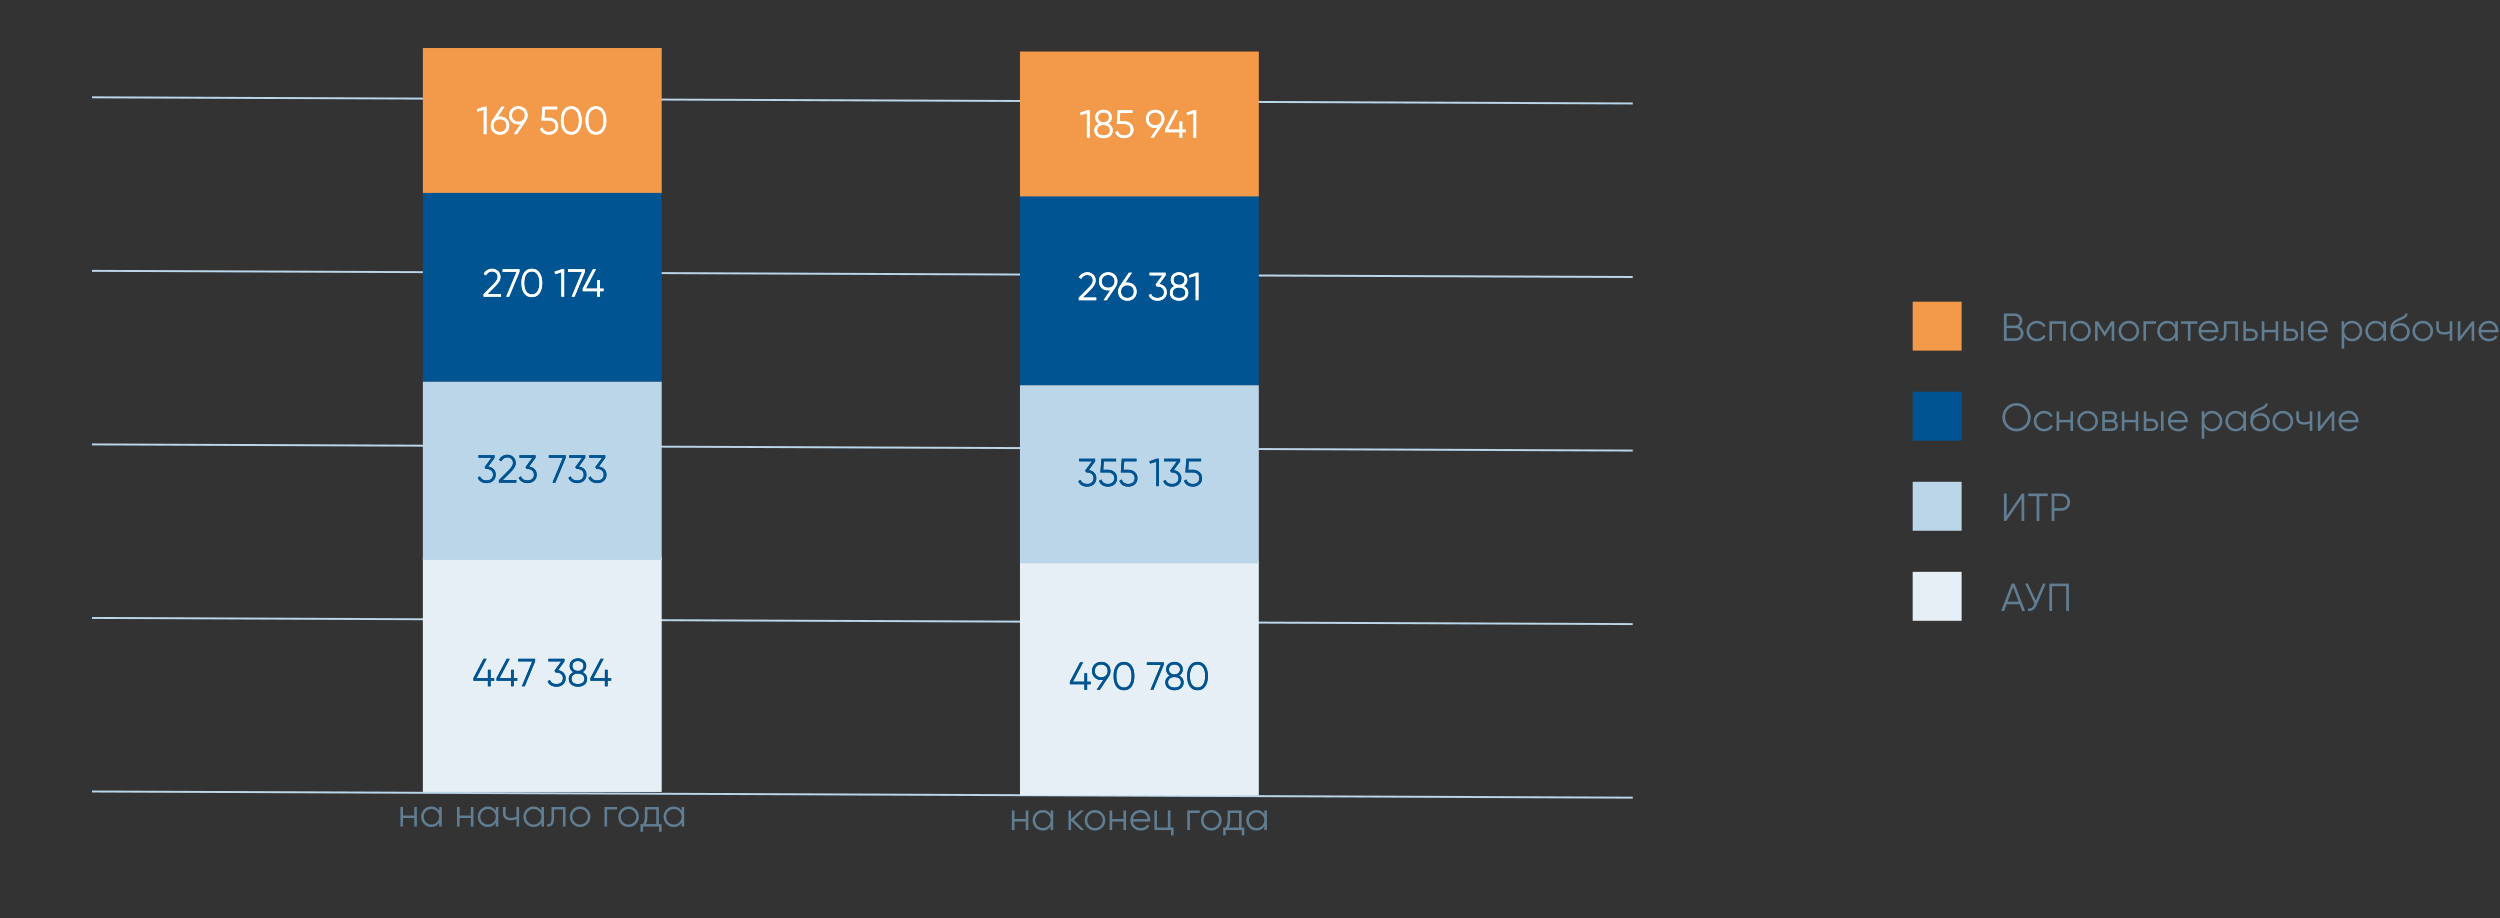 <?xml version="1.0" encoding="UTF-8"?> <svg xmlns="http://www.w3.org/2000/svg" width="1277" height="469" viewBox="0 0 1277 469" fill="none"><rect x="0" y="0" width="1277" height="469" fill="#333333" stroke="none"/> <line y1="-0.5" x2="787.007" y2="-0.5" transform="matrix(1 0.004 -0.002 1 47 50.204)" stroke="#BBD6E9"></line> <line y1="-0.5" x2="787.007" y2="-0.5" transform="matrix(1 0.004 -0.001 1 47 138.851)" stroke="#BBD6E9"></line> <line y1="-0.5" x2="787.007" y2="-0.5" transform="matrix(1 0.004 -0.001 1 47 227.499)" stroke="#BBD6E9"></line> <line y1="-0.5" x2="787.007" y2="-0.5" transform="matrix(1 0.004 -0.001 1 47 316.146)" stroke="#BBD6E9"></line> <line y1="-0.5" x2="787.007" y2="-0.5" transform="matrix(1 0.004 -0.001 1 47 404.794)" stroke="#BBD6E9"></line> <path d="M211.613 416.564V412.204H212.933V422.204H211.613V417.844H205.853V422.204H204.533V412.204H205.853V416.564H211.613ZM224.324 414.164V412.204H225.644V422.204H224.324V420.244C223.404 421.71 222.058 422.444 220.284 422.444C218.858 422.444 217.638 421.937 216.624 420.924C215.624 419.91 215.124 418.67 215.124 417.204C215.124 415.737 215.624 414.497 216.624 413.484C217.638 412.47 218.858 411.964 220.284 411.964C222.058 411.964 223.404 412.697 224.324 414.164ZM217.584 420.024C218.344 420.784 219.278 421.164 220.384 421.164C221.491 421.164 222.424 420.784 223.184 420.024C223.944 419.237 224.324 418.297 224.324 417.204C224.324 416.097 223.944 415.164 223.184 414.404C222.424 413.63 221.491 413.244 220.384 413.244C219.278 413.244 218.344 413.63 217.584 414.404C216.824 415.164 216.444 416.097 216.444 417.204C216.444 418.297 216.824 419.237 217.584 420.024ZM240.519 416.564V412.204H241.839V422.204H240.519V417.844H234.759V422.204H233.439V412.204H234.759V416.564H240.519ZM253.23 414.164V412.204H254.55V422.204H253.23V420.244C252.31 421.71 250.964 422.444 249.19 422.444C247.764 422.444 246.544 421.937 245.53 420.924C244.53 419.91 244.03 418.67 244.03 417.204C244.03 415.737 244.53 414.497 245.53 413.484C246.544 412.47 247.764 411.964 249.19 411.964C250.964 411.964 252.31 412.697 253.23 414.164ZM246.49 420.024C247.25 420.784 248.184 421.164 249.29 421.164C250.397 421.164 251.33 420.784 252.09 420.024C252.85 419.237 253.23 418.297 253.23 417.204C253.23 416.097 252.85 415.164 252.09 414.404C251.33 413.63 250.397 413.244 249.29 413.244C248.184 413.244 247.25 413.63 246.49 414.404C245.73 415.164 245.35 416.097 245.35 417.204C245.35 418.297 245.73 419.237 246.49 420.024ZM263.825 417.184V412.204H265.145V422.204H263.825V418.404C263.052 418.804 262.099 419.004 260.965 419.004C259.645 419.004 258.645 418.704 257.965 418.104C257.285 417.49 256.945 416.59 256.945 415.404V412.204H258.265V415.404C258.265 416.23 258.479 416.83 258.905 417.204C259.345 417.577 260.019 417.764 260.925 417.764C261.939 417.764 262.905 417.57 263.825 417.184ZM276.551 414.164V412.204H277.871V422.204H276.551V420.244C275.631 421.71 274.284 422.444 272.511 422.444C271.084 422.444 269.864 421.937 268.851 420.924C267.851 419.91 267.351 418.67 267.351 417.204C267.351 415.737 267.851 414.497 268.851 413.484C269.864 412.47 271.084 411.964 272.511 411.964C274.284 411.964 275.631 412.697 276.551 414.164ZM269.811 420.024C270.571 420.784 271.504 421.164 272.611 421.164C273.717 421.164 274.651 420.784 275.411 420.024C276.171 419.237 276.551 418.297 276.551 417.204C276.551 416.097 276.171 415.164 275.411 414.404C274.651 413.63 273.717 413.244 272.611 413.244C271.504 413.244 270.571 413.63 269.811 414.404C269.051 415.164 268.671 416.097 268.671 417.204C268.671 418.297 269.051 419.237 269.811 420.024ZM281.706 412.204H288.866V422.204H287.546V413.484H283.026V417.944C283.026 419.61 282.706 420.757 282.066 421.384C281.439 422.01 280.572 422.284 279.466 422.204V420.964C280.239 421.044 280.806 420.857 281.166 420.404C281.526 419.95 281.706 419.13 281.706 417.944V412.204ZM300.042 420.944C299.015 421.944 297.775 422.444 296.322 422.444C294.842 422.444 293.595 421.944 292.582 420.944C291.568 419.93 291.062 418.684 291.062 417.204C291.062 415.724 291.568 414.484 292.582 413.484C293.595 412.47 294.842 411.964 296.322 411.964C297.788 411.964 299.028 412.47 300.042 413.484C301.068 414.484 301.582 415.724 301.582 417.204C301.582 418.67 301.068 419.917 300.042 420.944ZM293.522 420.024C294.282 420.784 295.215 421.164 296.322 421.164C297.428 421.164 298.362 420.784 299.122 420.024C299.882 419.237 300.262 418.297 300.262 417.204C300.262 416.097 299.882 415.164 299.122 414.404C298.362 413.63 297.428 413.244 296.322 413.244C295.215 413.244 294.282 413.63 293.522 414.404C292.762 415.164 292.382 416.097 292.382 417.204C292.382 418.297 292.762 419.237 293.522 420.024ZM308.791 412.204H315.191V413.484H310.111V422.204H308.791V412.204ZM324.788 420.944C323.761 421.944 322.521 422.444 321.068 422.444C319.588 422.444 318.341 421.944 317.328 420.944C316.314 419.93 315.808 418.684 315.808 417.204C315.808 415.724 316.314 414.484 317.328 413.484C318.341 412.47 319.588 411.964 321.068 411.964C322.534 411.964 323.774 412.47 324.788 413.484C325.814 414.484 326.328 415.724 326.328 417.204C326.328 418.67 325.814 419.917 324.788 420.944ZM318.268 420.024C319.028 420.784 319.961 421.164 321.068 421.164C322.174 421.164 323.108 420.784 323.868 420.024C324.628 419.237 325.008 418.297 325.008 417.204C325.008 416.097 324.628 415.164 323.868 414.404C323.108 413.63 322.174 413.244 321.068 413.244C319.961 413.244 319.028 413.63 318.268 414.404C317.508 415.164 317.128 416.097 317.128 417.204C317.128 418.297 317.508 419.237 318.268 420.024ZM336.546 412.204V420.924H337.946V424.884H336.626V422.204H328.466V424.884H327.146V420.924H328.366C329.046 420.017 329.386 418.757 329.386 417.144V412.204H336.546ZM329.966 420.924H335.226V413.484H330.706V417.144C330.706 418.69 330.459 419.95 329.966 420.924ZM348.152 414.164V412.204H349.472V422.204H348.152V420.244C347.232 421.71 345.886 422.444 344.112 422.444C342.686 422.444 341.466 421.937 340.452 420.924C339.452 419.91 338.952 418.67 338.952 417.204C338.952 415.737 339.452 414.497 340.452 413.484C341.466 412.47 342.686 411.964 344.112 411.964C345.886 411.964 347.232 412.697 348.152 414.164ZM341.412 420.024C342.172 420.784 343.106 421.164 344.212 421.164C345.319 421.164 346.252 420.784 347.012 420.024C347.772 419.237 348.152 418.297 348.152 417.204C348.152 416.097 347.772 415.164 347.012 414.404C346.252 413.63 345.319 413.244 344.212 413.244C343.106 413.244 342.172 413.63 341.412 414.404C340.652 415.164 340.272 416.097 340.272 417.204C340.272 418.297 340.652 419.237 341.412 420.024Z" fill="#607D92"></path> <path d="M216 284.531H338V404.531H216V284.531Z" fill="#E6EFF5"></path> <path d="M216 98H338V195H216V98Z" fill="#005492"></path> <path d="M216 24.531H338V98.531H216V24.531Z" fill="#F2994A"></path> <path d="M216 195H338V286H216V195Z" fill="#BBD6E9"></path> <path d="M243.599 55.811L247.299 54.531H248.499V68.531H247.099V56.071L243.959 57.011L243.599 55.811ZM255.396 59.531C256.756 59.531 257.882 59.964 258.776 60.831C259.656 61.697 260.096 62.804 260.096 64.151C260.096 65.524 259.656 66.637 258.776 67.491C257.909 68.344 256.782 68.771 255.396 68.771C254.009 68.771 252.882 68.344 252.016 67.491C251.136 66.637 250.696 65.524 250.696 64.151C250.696 63.097 250.982 62.164 251.556 61.351L256.136 54.531H257.716L254.276 59.651C254.636 59.571 255.009 59.531 255.396 59.531ZM252.996 66.511C253.622 67.111 254.422 67.411 255.396 67.411C256.382 67.411 257.176 67.111 257.776 66.511C258.389 65.911 258.696 65.124 258.696 64.151C258.696 63.177 258.389 62.391 257.776 61.791C257.176 61.191 256.382 60.891 255.396 60.891C254.422 60.891 253.622 61.191 252.996 61.791C252.396 62.391 252.096 63.177 252.096 64.151C252.096 65.124 252.396 65.911 252.996 66.511ZM269.49 58.911C269.49 59.964 269.204 60.897 268.63 61.711L264.05 68.531H262.47L265.91 63.411C265.55 63.491 265.177 63.531 264.79 63.531C263.404 63.531 262.277 63.104 261.41 62.251C260.53 61.397 260.09 60.284 260.09 58.911C260.09 57.564 260.53 56.457 261.41 55.591C262.304 54.724 263.43 54.291 264.79 54.291C266.15 54.291 267.277 54.724 268.17 55.591C269.05 56.457 269.49 57.564 269.49 58.911ZM262.39 56.551C261.79 57.151 261.49 57.937 261.49 58.911C261.49 59.884 261.79 60.671 262.39 61.271C263.017 61.871 263.817 62.171 264.79 62.171C265.777 62.171 266.57 61.871 267.17 61.271C267.784 60.671 268.09 59.884 268.09 58.911C268.09 57.937 267.784 57.151 267.17 56.551C266.57 55.951 265.777 55.651 264.79 55.651C263.817 55.651 263.017 55.951 262.39 56.551ZM278.036 60.171H280.396C281.716 60.171 282.822 60.557 283.716 61.331C284.636 62.091 285.096 63.137 285.096 64.471C285.096 65.791 284.636 66.844 283.716 67.631C282.822 68.391 281.716 68.771 280.396 68.771C279.316 68.771 278.362 68.511 277.536 67.991C276.722 67.457 276.176 66.724 275.896 65.791L277.076 65.111C277.276 65.844 277.669 66.411 278.256 66.811C278.842 67.211 279.556 67.411 280.396 67.411C281.382 67.411 282.176 67.151 282.776 66.631C283.389 66.097 283.696 65.377 283.696 64.471C283.696 63.564 283.389 62.851 282.776 62.331C282.176 61.797 281.382 61.531 280.396 61.531H276.596L277.096 54.531H284.596V55.851H278.336L278.036 60.171ZM295.706 66.811C294.786 68.117 293.486 68.771 291.806 68.771C290.139 68.771 288.833 68.117 287.886 66.811C286.966 65.491 286.506 63.731 286.506 61.531C286.506 59.317 286.966 57.564 287.886 56.271C288.833 54.951 290.139 54.291 291.806 54.291C293.486 54.291 294.786 54.951 295.706 56.271C296.639 57.564 297.106 59.317 297.106 61.531C297.106 63.744 296.639 65.504 295.706 66.811ZM288.926 65.871C289.633 66.897 290.593 67.411 291.806 67.411C293.033 67.411 293.986 66.897 294.666 65.871C295.359 64.857 295.706 63.411 295.706 61.531C295.706 59.651 295.359 58.204 294.666 57.191C293.986 56.164 293.033 55.651 291.806 55.651C290.593 55.651 289.633 56.164 288.926 57.191C288.246 58.217 287.906 59.664 287.906 61.531C287.906 63.397 288.246 64.844 288.926 65.871ZM308.304 66.811C307.384 68.117 306.084 68.771 304.404 68.771C302.737 68.771 301.43 68.117 300.484 66.811C299.564 65.491 299.104 63.731 299.104 61.531C299.104 59.317 299.564 57.564 300.484 56.271C301.43 54.951 302.737 54.291 304.404 54.291C306.084 54.291 307.384 54.951 308.304 56.271C309.237 57.564 309.704 59.317 309.704 61.531C309.704 63.744 309.237 65.504 308.304 66.811ZM301.524 65.871C302.23 66.897 303.19 67.411 304.404 67.411C305.63 67.411 306.584 66.897 307.264 65.871C307.957 64.857 308.304 63.411 308.304 61.531C308.304 59.651 307.957 58.204 307.264 57.191C306.584 56.164 305.63 55.651 304.404 55.651C303.19 55.651 302.23 56.164 301.524 57.191C300.844 58.217 300.504 59.664 300.504 61.531C300.504 63.397 300.844 64.844 301.524 65.871Z" fill="white"></path> <path d="M243.599 55.811L247.299 54.531H248.499V68.531H247.099V56.071L243.959 57.011L243.599 55.811ZM255.396 59.531C256.756 59.531 257.882 59.964 258.776 60.831C259.656 61.697 260.096 62.804 260.096 64.151C260.096 65.524 259.656 66.637 258.776 67.491C257.909 68.344 256.782 68.771 255.396 68.771C254.009 68.771 252.882 68.344 252.016 67.491C251.136 66.637 250.696 65.524 250.696 64.151C250.696 63.097 250.982 62.164 251.556 61.351L256.136 54.531H257.716L254.276 59.651C254.636 59.571 255.009 59.531 255.396 59.531ZM252.996 66.511C253.622 67.111 254.422 67.411 255.396 67.411C256.382 67.411 257.176 67.111 257.776 66.511C258.389 65.911 258.696 65.124 258.696 64.151C258.696 63.177 258.389 62.391 257.776 61.791C257.176 61.191 256.382 60.891 255.396 60.891C254.422 60.891 253.622 61.191 252.996 61.791C252.396 62.391 252.096 63.177 252.096 64.151C252.096 65.124 252.396 65.911 252.996 66.511ZM269.49 58.911C269.49 59.964 269.204 60.897 268.63 61.711L264.05 68.531H262.47L265.91 63.411C265.55 63.491 265.177 63.531 264.79 63.531C263.404 63.531 262.277 63.104 261.41 62.251C260.53 61.397 260.09 60.284 260.09 58.911C260.09 57.564 260.53 56.457 261.41 55.591C262.304 54.724 263.43 54.291 264.79 54.291C266.15 54.291 267.277 54.724 268.17 55.591C269.05 56.457 269.49 57.564 269.49 58.911ZM262.39 56.551C261.79 57.151 261.49 57.937 261.49 58.911C261.49 59.884 261.79 60.671 262.39 61.271C263.017 61.871 263.817 62.171 264.79 62.171C265.777 62.171 266.57 61.871 267.17 61.271C267.784 60.671 268.09 59.884 268.09 58.911C268.09 57.937 267.784 57.151 267.17 56.551C266.57 55.951 265.777 55.651 264.79 55.651C263.817 55.651 263.017 55.951 262.39 56.551ZM278.036 60.171H280.396C281.716 60.171 282.822 60.557 283.716 61.331C284.636 62.091 285.096 63.137 285.096 64.471C285.096 65.791 284.636 66.844 283.716 67.631C282.822 68.391 281.716 68.771 280.396 68.771C279.316 68.771 278.362 68.511 277.536 67.991C276.722 67.457 276.176 66.724 275.896 65.791L277.076 65.111C277.276 65.844 277.669 66.411 278.256 66.811C278.842 67.211 279.556 67.411 280.396 67.411C281.382 67.411 282.176 67.151 282.776 66.631C283.389 66.097 283.696 65.377 283.696 64.471C283.696 63.564 283.389 62.851 282.776 62.331C282.176 61.797 281.382 61.531 280.396 61.531H276.596L277.096 54.531H284.596V55.851H278.336L278.036 60.171ZM295.706 66.811C294.786 68.117 293.486 68.771 291.806 68.771C290.139 68.771 288.833 68.117 287.886 66.811C286.966 65.491 286.506 63.731 286.506 61.531C286.506 59.317 286.966 57.564 287.886 56.271C288.833 54.951 290.139 54.291 291.806 54.291C293.486 54.291 294.786 54.951 295.706 56.271C296.639 57.564 297.106 59.317 297.106 61.531C297.106 63.744 296.639 65.504 295.706 66.811ZM288.926 65.871C289.633 66.897 290.593 67.411 291.806 67.411C293.033 67.411 293.986 66.897 294.666 65.871C295.359 64.857 295.706 63.411 295.706 61.531C295.706 59.651 295.359 58.204 294.666 57.191C293.986 56.164 293.033 55.651 291.806 55.651C290.593 55.651 289.633 56.164 288.926 57.191C288.246 58.217 287.906 59.664 287.906 61.531C287.906 63.397 288.246 64.844 288.926 65.871ZM308.304 66.811C307.384 68.117 306.084 68.771 304.404 68.771C302.737 68.771 301.43 68.117 300.484 66.811C299.564 65.491 299.104 63.731 299.104 61.531C299.104 59.317 299.564 57.564 300.484 56.271C301.43 54.951 302.737 54.291 304.404 54.291C306.084 54.291 307.384 54.951 308.304 56.271C309.237 57.564 309.704 59.317 309.704 61.531C309.704 63.744 309.237 65.504 308.304 66.811ZM301.524 65.871C302.23 66.897 303.19 67.411 304.404 67.411C305.63 67.411 306.584 66.897 307.264 65.871C307.957 64.857 308.304 63.411 308.304 61.531C308.304 59.651 307.957 58.204 307.264 57.191C306.584 56.164 305.63 55.651 304.404 55.651C303.19 55.651 302.23 56.164 301.524 57.191C300.844 58.217 300.504 59.664 300.504 61.531C300.504 63.397 300.844 64.844 301.524 65.871Z" fill="white"></path> <path d="M255.921 151.531H247.021V150.271L252.061 145.191C253.501 143.751 254.221 142.517 254.221 141.491C254.221 140.624 253.947 139.937 253.401 139.431C252.867 138.911 252.201 138.651 251.401 138.651C249.974 138.651 248.927 139.311 248.261 140.631L247.081 139.931C247.507 139.077 248.101 138.424 248.861 137.971C249.621 137.517 250.467 137.291 251.401 137.291C252.521 137.291 253.501 137.671 254.341 138.431C255.194 139.164 255.621 140.184 255.621 141.491C255.621 142.264 255.407 143.024 254.981 143.771C254.554 144.504 253.901 145.311 253.021 146.191L249.021 150.171H255.921V151.531ZM256.738 138.851V137.531H265.338V138.851L260.058 151.531H258.598L263.878 138.851H256.738ZM275.561 149.811C274.641 151.117 273.341 151.771 271.661 151.771C269.995 151.771 268.688 151.117 267.741 149.811C266.821 148.491 266.361 146.731 266.361 144.531C266.361 142.317 266.821 140.564 267.741 139.271C268.688 137.951 269.995 137.291 271.661 137.291C273.341 137.291 274.641 137.951 275.561 139.271C276.495 140.564 276.961 142.317 276.961 144.531C276.961 146.744 276.495 148.504 275.561 149.811ZM268.781 148.871C269.488 149.897 270.448 150.411 271.661 150.411C272.888 150.411 273.841 149.897 274.521 148.871C275.215 147.857 275.561 146.411 275.561 144.531C275.561 142.651 275.215 141.204 274.521 140.191C273.841 139.164 272.888 138.651 271.661 138.651C270.448 138.651 269.488 139.164 268.781 140.191C268.101 141.217 267.761 142.664 267.761 144.531C267.761 146.397 268.101 147.844 268.781 148.871ZM283.259 138.811L286.959 137.531H288.159V151.531H286.759V139.071L283.619 140.011L283.259 138.811ZM290.156 138.851V137.531H298.756V138.851L293.476 151.531H292.016L297.296 138.851H290.156ZM306.478 147.411H308.278V148.731H306.478V151.531H305.078V148.731H297.678V147.411L302.878 137.531H304.418L299.218 147.411H305.078V143.131H306.478V147.411Z" fill="white"></path> <path d="M255.921 151.531H247.021V150.271L252.061 145.191C253.501 143.751 254.221 142.517 254.221 141.491C254.221 140.624 253.947 139.937 253.401 139.431C252.867 138.911 252.201 138.651 251.401 138.651C249.974 138.651 248.927 139.311 248.261 140.631L247.081 139.931C247.507 139.077 248.101 138.424 248.861 137.971C249.621 137.517 250.467 137.291 251.401 137.291C252.521 137.291 253.501 137.671 254.341 138.431C255.194 139.164 255.621 140.184 255.621 141.491C255.621 142.264 255.407 143.024 254.981 143.771C254.554 144.504 253.901 145.311 253.021 146.191L249.021 150.171H255.921V151.531ZM256.738 138.851V137.531H265.338V138.851L260.058 151.531H258.598L263.878 138.851H256.738ZM275.561 149.811C274.641 151.117 273.341 151.771 271.661 151.771C269.995 151.771 268.688 151.117 267.741 149.811C266.821 148.491 266.361 146.731 266.361 144.531C266.361 142.317 266.821 140.564 267.741 139.271C268.688 137.951 269.995 137.291 271.661 137.291C273.341 137.291 274.641 137.951 275.561 139.271C276.495 140.564 276.961 142.317 276.961 144.531C276.961 146.744 276.495 148.504 275.561 149.811ZM268.781 148.871C269.488 149.897 270.448 150.411 271.661 150.411C272.888 150.411 273.841 149.897 274.521 148.871C275.215 147.857 275.561 146.411 275.561 144.531C275.561 142.651 275.215 141.204 274.521 140.191C273.841 139.164 272.888 138.651 271.661 138.651C270.448 138.651 269.488 139.164 268.781 140.191C268.101 141.217 267.761 142.664 267.761 144.531C267.761 146.397 268.101 147.844 268.781 148.871ZM283.259 138.811L286.959 137.531H288.159V151.531H286.759V139.071L283.619 140.011L283.259 138.811ZM290.156 138.851V137.531H298.756V138.851L293.476 151.531H292.016L297.296 138.851H290.156ZM306.478 147.411H308.278V148.731H306.478V151.531H305.078V148.731H297.678V147.411L302.878 137.531H304.418L299.218 147.411H305.078V143.131H306.478V147.411Z" fill="white"></path> <path d="M252.626 233.851L249.366 238.351C250.472 238.484 251.392 238.917 252.126 239.651C252.859 240.344 253.226 241.284 253.226 242.471C253.226 243.791 252.766 244.844 251.846 245.631C250.952 246.391 249.846 246.771 248.526 246.771C247.472 246.771 246.539 246.531 245.726 246.051C244.912 245.557 244.346 244.871 244.026 243.991L245.186 243.311C245.412 243.991 245.812 244.511 246.386 244.871C246.972 245.231 247.686 245.411 248.526 245.411C249.512 245.411 250.306 245.151 250.906 244.631C251.519 244.097 251.826 243.377 251.826 242.471C251.826 241.564 251.519 240.851 250.906 240.331C250.306 239.797 249.512 239.531 248.526 239.531V239.511L248.506 239.531H248.126L247.526 238.611L251.006 233.851H244.426V232.531H252.626V233.851ZM263.731 246.531H254.831V245.271L259.871 240.191C261.311 238.751 262.031 237.517 262.031 236.491C262.031 235.624 261.758 234.937 261.211 234.431C260.678 233.911 260.011 233.651 259.211 233.651C257.785 233.651 256.738 234.311 256.071 235.631L254.891 234.931C255.318 234.077 255.911 233.424 256.671 232.971C257.431 232.517 258.278 232.291 259.211 232.291C260.331 232.291 261.311 232.671 262.151 233.431C263.005 234.164 263.431 235.184 263.431 236.491C263.431 237.264 263.218 238.024 262.791 238.771C262.365 239.504 261.711 240.311 260.831 241.191L256.831 245.171H263.731V246.531ZM273.544 233.851L270.284 238.351C271.39 238.484 272.31 238.917 273.044 239.651C273.777 240.344 274.144 241.284 274.144 242.471C274.144 243.791 273.684 244.844 272.764 245.631C271.87 246.391 270.764 246.771 269.444 246.771C268.39 246.771 267.457 246.531 266.644 246.051C265.83 245.557 265.264 244.871 264.944 243.991L266.104 243.311C266.33 243.991 266.73 244.511 267.304 244.871C267.89 245.231 268.604 245.411 269.444 245.411C270.43 245.411 271.224 245.151 271.824 244.631C272.437 244.097 272.744 243.377 272.744 242.471C272.744 241.564 272.437 240.851 271.824 240.331C271.224 239.797 270.43 239.531 269.444 239.531V239.511L269.424 239.531H269.044L268.444 238.611L271.924 233.851H265.344V232.531H273.544V233.851ZM280.349 233.851V232.531H288.949V233.851L283.669 246.531H282.209L287.489 233.851H280.349ZM298.954 233.851L295.694 238.351C296.801 238.484 297.721 238.917 298.454 239.651C299.187 240.344 299.554 241.284 299.554 242.471C299.554 243.791 299.094 244.844 298.174 245.631C297.281 246.391 296.174 246.771 294.854 246.771C293.801 246.771 292.867 246.531 292.054 246.051C291.241 245.557 290.674 244.871 290.354 243.991L291.514 243.311C291.741 243.991 292.141 244.511 292.714 244.871C293.301 245.231 294.014 245.411 294.854 245.411C295.841 245.411 296.634 245.151 297.234 244.631C297.847 244.097 298.154 243.377 298.154 242.471C298.154 241.564 297.847 240.851 297.234 240.331C296.634 239.797 295.841 239.531 294.854 239.531V239.511L294.834 239.531H294.454L293.854 238.611L297.334 233.851H290.754V232.531H298.954V233.851ZM309.169 233.851L305.909 238.351C307.015 238.484 307.935 238.917 308.669 239.651C309.402 240.344 309.769 241.284 309.769 242.471C309.769 243.791 309.309 244.844 308.389 245.631C307.495 246.391 306.389 246.771 305.069 246.771C304.015 246.771 303.082 246.531 302.269 246.051C301.455 245.557 300.889 244.871 300.569 243.991L301.729 243.311C301.955 243.991 302.355 244.511 302.929 244.871C303.515 245.231 304.229 245.411 305.069 245.411C306.055 245.411 306.849 245.151 307.449 244.631C308.062 244.097 308.369 243.377 308.369 242.471C308.369 241.564 308.062 240.851 307.449 240.331C306.849 239.797 306.055 239.531 305.069 239.531V239.511L305.049 239.531H304.669L304.069 238.611L307.549 233.851H300.969V232.531H309.169V233.851Z" fill="#005492"></path> <path d="M252.626 233.851L249.366 238.351C250.472 238.484 251.392 238.917 252.126 239.651C252.859 240.344 253.226 241.284 253.226 242.471C253.226 243.791 252.766 244.844 251.846 245.631C250.952 246.391 249.846 246.771 248.526 246.771C247.472 246.771 246.539 246.531 245.726 246.051C244.912 245.557 244.346 244.871 244.026 243.991L245.186 243.311C245.412 243.991 245.812 244.511 246.386 244.871C246.972 245.231 247.686 245.411 248.526 245.411C249.512 245.411 250.306 245.151 250.906 244.631C251.519 244.097 251.826 243.377 251.826 242.471C251.826 241.564 251.519 240.851 250.906 240.331C250.306 239.797 249.512 239.531 248.526 239.531V239.511L248.506 239.531H248.126L247.526 238.611L251.006 233.851H244.426V232.531H252.626V233.851ZM263.731 246.531H254.831V245.271L259.871 240.191C261.311 238.751 262.031 237.517 262.031 236.491C262.031 235.624 261.758 234.937 261.211 234.431C260.678 233.911 260.011 233.651 259.211 233.651C257.785 233.651 256.738 234.311 256.071 235.631L254.891 234.931C255.318 234.077 255.911 233.424 256.671 232.971C257.431 232.517 258.278 232.291 259.211 232.291C260.331 232.291 261.311 232.671 262.151 233.431C263.005 234.164 263.431 235.184 263.431 236.491C263.431 237.264 263.218 238.024 262.791 238.771C262.365 239.504 261.711 240.311 260.831 241.191L256.831 245.171H263.731V246.531ZM273.544 233.851L270.284 238.351C271.39 238.484 272.31 238.917 273.044 239.651C273.777 240.344 274.144 241.284 274.144 242.471C274.144 243.791 273.684 244.844 272.764 245.631C271.87 246.391 270.764 246.771 269.444 246.771C268.39 246.771 267.457 246.531 266.644 246.051C265.83 245.557 265.264 244.871 264.944 243.991L266.104 243.311C266.33 243.991 266.73 244.511 267.304 244.871C267.89 245.231 268.604 245.411 269.444 245.411C270.43 245.411 271.224 245.151 271.824 244.631C272.437 244.097 272.744 243.377 272.744 242.471C272.744 241.564 272.437 240.851 271.824 240.331C271.224 239.797 270.43 239.531 269.444 239.531V239.511L269.424 239.531H269.044L268.444 238.611L271.924 233.851H265.344V232.531H273.544V233.851ZM280.349 233.851V232.531H288.949V233.851L283.669 246.531H282.209L287.489 233.851H280.349ZM298.954 233.851L295.694 238.351C296.801 238.484 297.721 238.917 298.454 239.651C299.187 240.344 299.554 241.284 299.554 242.471C299.554 243.791 299.094 244.844 298.174 245.631C297.281 246.391 296.174 246.771 294.854 246.771C293.801 246.771 292.867 246.531 292.054 246.051C291.241 245.557 290.674 244.871 290.354 243.991L291.514 243.311C291.741 243.991 292.141 244.511 292.714 244.871C293.301 245.231 294.014 245.411 294.854 245.411C295.841 245.411 296.634 245.151 297.234 244.631C297.847 244.097 298.154 243.377 298.154 242.471C298.154 241.564 297.847 240.851 297.234 240.331C296.634 239.797 295.841 239.531 294.854 239.531V239.511L294.834 239.531H294.454L293.854 238.611L297.334 233.851H290.754V232.531H298.954V233.851ZM309.169 233.851L305.909 238.351C307.015 238.484 307.935 238.917 308.669 239.651C309.402 240.344 309.769 241.284 309.769 242.471C309.769 243.791 309.309 244.844 308.389 245.631C307.495 246.391 306.389 246.771 305.069 246.771C304.015 246.771 303.082 246.531 302.269 246.051C301.455 245.557 300.889 244.871 300.569 243.991L301.729 243.311C301.955 243.991 302.355 244.511 302.929 244.871C303.515 245.231 304.229 245.411 305.069 245.411C306.055 245.411 306.849 245.151 307.449 244.631C308.062 244.097 308.369 243.377 308.369 242.471C308.369 241.564 308.062 240.851 307.449 240.331C306.849 239.797 306.055 239.531 305.069 239.531V239.511L305.049 239.531H304.669L304.069 238.611L307.549 233.851H300.969V232.531H309.169V233.851Z" fill="#005492"></path> <path d="M250.616 346.411H252.416V347.731H250.616V350.531H249.216V347.731H241.816V346.411L247.016 336.531H248.556L243.356 346.411H249.216V342.131H250.616V346.411ZM262.413 346.411H264.213V347.731H262.413V350.531H261.013V347.731H253.613V346.411L258.813 336.531H260.353L255.153 346.411H261.013V342.131H262.413V346.411ZM264.724 337.851V336.531H273.324V337.851L268.044 350.531H266.584L271.864 337.851H264.724ZM288.329 337.851L285.069 342.351C286.176 342.484 287.096 342.917 287.829 343.651C288.562 344.344 288.929 345.284 288.929 346.471C288.929 347.791 288.469 348.844 287.549 349.631C286.656 350.391 285.549 350.771 284.229 350.771C283.176 350.771 282.242 350.531 281.429 350.051C280.616 349.557 280.049 348.871 279.729 347.991L280.889 347.311C281.116 347.991 281.516 348.511 282.089 348.871C282.676 349.231 283.389 349.411 284.229 349.411C285.216 349.411 286.009 349.151 286.609 348.631C287.222 348.097 287.529 347.377 287.529 346.471C287.529 345.564 287.222 344.851 286.609 344.331C286.009 343.797 285.216 343.531 284.229 343.531V343.511L284.209 343.531H283.829L283.229 342.611L286.709 337.851H280.129V336.531H288.329V337.851ZM297.574 343.311C298.294 343.644 298.861 344.111 299.274 344.711C299.688 345.311 299.894 345.984 299.894 346.731C299.894 347.997 299.448 348.991 298.554 349.711C297.648 350.417 296.534 350.771 295.214 350.771C293.894 350.771 292.781 350.417 291.874 349.711C290.981 348.991 290.534 347.997 290.534 346.731C290.534 345.984 290.741 345.311 291.154 344.711C291.568 344.111 292.134 343.644 292.854 343.311C291.614 342.604 290.994 341.557 290.994 340.171C290.994 338.917 291.408 337.957 292.234 337.291C293.088 336.624 294.081 336.291 295.214 336.291C296.361 336.291 297.348 336.624 298.174 337.291C299.014 337.957 299.434 338.917 299.434 340.171C299.434 341.557 298.814 342.604 297.574 343.311ZM292.394 340.171C292.394 340.944 292.661 341.557 293.194 342.011C293.741 342.464 294.414 342.691 295.214 342.691C296.014 342.691 296.681 342.464 297.214 342.011C297.761 341.557 298.034 340.944 298.034 340.171C298.034 339.357 297.774 338.737 297.254 338.311C296.734 337.871 296.054 337.651 295.214 337.651C294.374 337.651 293.694 337.871 293.174 338.311C292.654 338.737 292.394 339.357 292.394 340.171ZM292.834 348.731C293.421 349.184 294.214 349.411 295.214 349.411C296.214 349.411 297.008 349.184 297.594 348.731C298.194 348.264 298.494 347.597 298.494 346.731C298.494 345.877 298.194 345.217 297.594 344.751C296.981 344.284 296.188 344.051 295.214 344.051C294.241 344.051 293.448 344.284 292.834 344.751C292.234 345.217 291.934 345.877 291.934 346.731C291.934 347.611 292.234 348.277 292.834 348.731ZM310.382 346.411H312.182V347.731H310.382V350.531H308.982V347.731H301.582V346.411L306.782 336.531H308.322L303.122 346.411H308.982V342.131H310.382V346.411Z" fill="#005492"></path> <path d="M250.616 346.411H252.416V347.731H250.616V350.531H249.216V347.731H241.816V346.411L247.016 336.531H248.556L243.356 346.411H249.216V342.131H250.616V346.411ZM262.413 346.411H264.213V347.731H262.413V350.531H261.013V347.731H253.613V346.411L258.813 336.531H260.353L255.153 346.411H261.013V342.131H262.413V346.411ZM264.724 337.851V336.531H273.324V337.851L268.044 350.531H266.584L271.864 337.851H264.724ZM288.329 337.851L285.069 342.351C286.176 342.484 287.096 342.917 287.829 343.651C288.562 344.344 288.929 345.284 288.929 346.471C288.929 347.791 288.469 348.844 287.549 349.631C286.656 350.391 285.549 350.771 284.229 350.771C283.176 350.771 282.242 350.531 281.429 350.051C280.616 349.557 280.049 348.871 279.729 347.991L280.889 347.311C281.116 347.991 281.516 348.511 282.089 348.871C282.676 349.231 283.389 349.411 284.229 349.411C285.216 349.411 286.009 349.151 286.609 348.631C287.222 348.097 287.529 347.377 287.529 346.471C287.529 345.564 287.222 344.851 286.609 344.331C286.009 343.797 285.216 343.531 284.229 343.531V343.511L284.209 343.531H283.829L283.229 342.611L286.709 337.851H280.129V336.531H288.329V337.851ZM297.574 343.311C298.294 343.644 298.861 344.111 299.274 344.711C299.688 345.311 299.894 345.984 299.894 346.731C299.894 347.997 299.448 348.991 298.554 349.711C297.648 350.417 296.534 350.771 295.214 350.771C293.894 350.771 292.781 350.417 291.874 349.711C290.981 348.991 290.534 347.997 290.534 346.731C290.534 345.984 290.741 345.311 291.154 344.711C291.568 344.111 292.134 343.644 292.854 343.311C291.614 342.604 290.994 341.557 290.994 340.171C290.994 338.917 291.408 337.957 292.234 337.291C293.088 336.624 294.081 336.291 295.214 336.291C296.361 336.291 297.348 336.624 298.174 337.291C299.014 337.957 299.434 338.917 299.434 340.171C299.434 341.557 298.814 342.604 297.574 343.311ZM292.394 340.171C292.394 340.944 292.661 341.557 293.194 342.011C293.741 342.464 294.414 342.691 295.214 342.691C296.014 342.691 296.681 342.464 297.214 342.011C297.761 341.557 298.034 340.944 298.034 340.171C298.034 339.357 297.774 338.737 297.254 338.311C296.734 337.871 296.054 337.651 295.214 337.651C294.374 337.651 293.694 337.871 293.174 338.311C292.654 338.737 292.394 339.357 292.394 340.171ZM292.834 348.731C293.421 349.184 294.214 349.411 295.214 349.411C296.214 349.411 297.008 349.184 297.594 348.731C298.194 348.264 298.494 347.597 298.494 346.731C298.494 345.877 298.194 345.217 297.594 344.751C296.981 344.284 296.188 344.051 295.214 344.051C294.241 344.051 293.448 344.284 292.834 344.751C292.234 345.217 291.934 345.877 291.934 346.731C291.934 347.611 292.234 348.277 292.834 348.731ZM310.382 346.411H312.182V347.731H310.382V350.531H308.982V347.731H301.582V346.411L306.782 336.531H308.322L303.122 346.411H308.982V342.131H310.382V346.411Z" fill="#005492"></path> <path d="M523.947 418.36V414H525.267V424H523.947V419.64H518.187V424H516.867V414H518.187V418.36H523.947ZM536.658 415.96V414H537.978V424H536.658V422.04C535.738 423.507 534.392 424.24 532.618 424.24C531.192 424.24 529.972 423.733 528.958 422.72C527.958 421.707 527.458 420.467 527.458 419C527.458 417.533 527.958 416.293 528.958 415.28C529.972 414.267 531.192 413.76 532.618 413.76C534.392 413.76 535.738 414.493 536.658 415.96ZM529.918 421.82C530.678 422.58 531.612 422.96 532.718 422.96C533.825 422.96 534.758 422.58 535.518 421.82C536.278 421.033 536.658 420.093 536.658 419C536.658 417.893 536.278 416.96 535.518 416.2C534.758 415.427 533.825 415.04 532.718 415.04C531.612 415.04 530.678 415.427 529.918 416.2C529.158 416.96 528.778 417.893 528.778 419C528.778 420.093 529.158 421.033 529.918 421.82ZM548.493 418.8L553.853 424H552.093L547.093 419.18V424H545.773V414H547.093V418.42L551.853 414H553.653L548.493 418.8ZM563.04 422.74C562.013 423.74 560.773 424.24 559.32 424.24C557.84 424.24 556.593 423.74 555.58 422.74C554.566 421.727 554.06 420.48 554.06 419C554.06 417.52 554.566 416.28 555.58 415.28C556.593 414.267 557.84 413.76 559.32 413.76C560.786 413.76 562.026 414.267 563.04 415.28C564.066 416.28 564.58 417.52 564.58 419C564.58 420.467 564.066 421.713 563.04 422.74ZM556.52 421.82C557.28 422.58 558.213 422.96 559.32 422.96C560.426 422.96 561.36 422.58 562.12 421.82C562.88 421.033 563.26 420.093 563.26 419C563.26 417.893 562.88 416.96 562.12 416.2C561.36 415.427 560.426 415.04 559.32 415.04C558.213 415.04 557.28 415.427 556.52 416.2C555.76 416.96 555.38 417.893 555.38 419C555.38 420.093 555.76 421.033 556.52 421.82ZM573.869 418.36V414H575.189V424H573.869V419.64H568.109V424H566.789V414H568.109V418.36H573.869ZM582.6 413.76C584.093 413.76 585.287 414.287 586.18 415.34C587.1 416.38 587.56 417.613 587.56 419.04C587.56 419.107 587.547 419.313 587.52 419.66H578.74C578.873 420.66 579.3 421.46 580.02 422.06C580.74 422.66 581.64 422.96 582.72 422.96C584.24 422.96 585.313 422.393 585.94 421.26L587.1 421.94C586.66 422.66 586.053 423.227 585.28 423.64C584.52 424.04 583.66 424.24 582.7 424.24C581.127 424.24 579.847 423.747 578.86 422.76C577.873 421.773 577.38 420.52 577.38 419C577.38 417.493 577.867 416.247 578.84 415.26C579.813 414.26 581.067 413.76 582.6 413.76ZM582.6 415.04C581.56 415.04 580.687 415.347 579.98 415.96C579.287 416.573 578.873 417.38 578.74 418.38H586.2C586.053 417.313 585.647 416.493 584.98 415.92C584.287 415.333 583.493 415.04 582.6 415.04ZM597.86 414V422.72H599.46V426.68H598.14V424H589.66V414H590.98V422.72H596.54V414H597.86ZM606.457 414H612.857V415.28H607.777V424H606.457V414ZM622.454 422.74C621.427 423.74 620.187 424.24 618.734 424.24C617.254 424.24 616.007 423.74 614.994 422.74C613.98 421.727 613.474 420.48 613.474 419C613.474 417.52 613.98 416.28 614.994 415.28C616.007 414.267 617.254 413.76 618.734 413.76C620.2 413.76 621.44 414.267 622.454 415.28C623.48 416.28 623.994 417.52 623.994 419C623.994 420.467 623.48 421.713 622.454 422.74ZM615.934 421.82C616.694 422.58 617.627 422.96 618.734 422.96C619.84 422.96 620.774 422.58 621.534 421.82C622.294 421.033 622.674 420.093 622.674 419C622.674 417.893 622.294 416.96 621.534 416.2C620.774 415.427 619.84 415.04 618.734 415.04C617.627 415.04 616.694 415.427 615.934 416.2C615.174 416.96 614.794 417.893 614.794 419C614.794 420.093 615.174 421.033 615.934 421.82ZM634.212 414V422.72H635.612V426.68H634.292V424H626.132V426.68H624.812V422.72H626.032C626.712 421.813 627.052 420.553 627.052 418.94V414H634.212ZM627.632 422.72H632.892V415.28H628.372V418.94C628.372 420.487 628.125 421.747 627.632 422.72ZM645.818 415.96V414H647.138V424H645.818V422.04C644.898 423.507 643.552 424.24 641.778 424.24C640.352 424.24 639.132 423.733 638.118 422.72C637.118 421.707 636.618 420.467 636.618 419C636.618 417.533 637.118 416.293 638.118 415.28C639.132 414.267 640.352 413.76 641.778 413.76C643.552 413.76 644.898 414.493 645.818 415.96ZM639.078 421.82C639.838 422.58 640.772 422.96 641.878 422.96C642.985 422.96 643.918 422.58 644.678 421.82C645.438 421.033 645.818 420.093 645.818 419C645.818 417.893 645.438 416.96 644.678 416.2C643.918 415.427 642.985 415.04 641.878 415.04C640.772 415.04 639.838 415.427 639.078 416.2C638.318 416.96 637.938 417.893 637.938 419C637.938 420.093 638.318 421.033 639.078 421.82Z" fill="#607D92"></path> <path d="M521 286.327H643V406.327H521V286.327Z" fill="#E6EFF5"></path> <path d="M521 99.796H643V196.796H521V99.796Z" fill="#005492"></path> <path d="M521 26.327H643V100.327H521V26.327Z" fill="#F2994A"></path> <path d="M521 196.796H643V287.796H521V196.796Z" fill="#BBD6E9"></path> <path d="M551.704 57.607L555.404 56.327H556.604V70.327H555.204V57.867L552.064 58.807L551.704 57.607ZM566.041 63.107C566.761 63.441 567.328 63.907 567.741 64.507C568.155 65.107 568.361 65.781 568.361 66.527C568.361 67.794 567.915 68.787 567.021 69.507C566.115 70.214 565.001 70.567 563.681 70.567C562.361 70.567 561.248 70.214 560.341 69.507C559.448 68.787 559.001 67.794 559.001 66.527C559.001 65.781 559.208 65.107 559.621 64.507C560.035 63.907 560.601 63.441 561.321 63.107C560.081 62.401 559.461 61.354 559.461 59.967C559.461 58.714 559.875 57.754 560.701 57.087C561.555 56.42 562.548 56.087 563.681 56.087C564.828 56.087 565.815 56.42 566.641 57.087C567.481 57.754 567.901 58.714 567.901 59.967C567.901 61.354 567.281 62.401 566.041 63.107ZM560.861 59.967C560.861 60.74 561.128 61.354 561.661 61.807C562.208 62.261 562.881 62.487 563.681 62.487C564.481 62.487 565.148 62.261 565.681 61.807C566.228 61.354 566.501 60.74 566.501 59.967C566.501 59.154 566.241 58.534 565.721 58.107C565.201 57.667 564.521 57.447 563.681 57.447C562.841 57.447 562.161 57.667 561.641 58.107C561.121 58.534 560.861 59.154 560.861 59.967ZM561.301 68.527C561.888 68.981 562.681 69.207 563.681 69.207C564.681 69.207 565.475 68.981 566.061 68.527C566.661 68.061 566.961 67.394 566.961 66.527C566.961 65.674 566.661 65.014 566.061 64.547C565.448 64.081 564.655 63.847 563.681 63.847C562.708 63.847 561.915 64.081 561.301 64.547C560.701 65.014 560.401 65.674 560.401 66.527C560.401 67.407 560.701 68.074 561.301 68.527ZM571.903 61.967H574.263C575.583 61.967 576.69 62.354 577.583 63.127C578.503 63.887 578.963 64.934 578.963 66.267C578.963 67.587 578.503 68.641 577.583 69.427C576.69 70.187 575.583 70.567 574.263 70.567C573.183 70.567 572.23 70.307 571.403 69.787C570.59 69.254 570.043 68.52 569.763 67.587L570.943 66.907C571.143 67.641 571.536 68.207 572.123 68.607C572.71 69.007 573.423 69.207 574.263 69.207C575.25 69.207 576.043 68.947 576.643 68.427C577.256 67.894 577.563 67.174 577.563 66.267C577.563 65.361 577.256 64.647 576.643 64.127C576.043 63.594 575.25 63.327 574.263 63.327H570.463L570.963 56.327H578.463V57.647H572.203L571.903 61.967ZM594.764 60.707C594.764 61.761 594.477 62.694 593.904 63.507L589.324 70.327H587.744L591.184 65.207C590.824 65.287 590.45 65.327 590.064 65.327C588.677 65.327 587.55 64.9 586.684 64.047C585.804 63.194 585.364 62.081 585.364 60.707C585.364 59.361 585.804 58.254 586.684 57.387C587.577 56.52 588.704 56.087 590.064 56.087C591.424 56.087 592.55 56.52 593.444 57.387C594.324 58.254 594.764 59.361 594.764 60.707ZM587.664 58.347C587.064 58.947 586.764 59.734 586.764 60.707C586.764 61.681 587.064 62.467 587.664 63.067C588.29 63.667 589.09 63.967 590.064 63.967C591.05 63.967 591.844 63.667 592.444 63.067C593.057 62.467 593.364 61.681 593.364 60.707C593.364 59.734 593.057 58.947 592.444 58.347C591.844 57.747 591.05 57.447 590.064 57.447C589.09 57.447 588.29 57.747 587.664 58.347ZM603.888 66.207H605.688V67.527H603.888V70.327H602.488V67.527H595.088V66.207L600.288 56.327H601.828L596.628 66.207H602.488V61.927H603.888V66.207ZM606.099 57.607L609.799 56.327H610.999V70.327H609.599V57.867L606.459 58.807L606.099 57.607Z" fill="white"></path> <path d="M551.704 57.607L555.404 56.327H556.604V70.327H555.204V57.867L552.064 58.807L551.704 57.607ZM566.041 63.107C566.761 63.441 567.328 63.907 567.741 64.507C568.155 65.107 568.361 65.781 568.361 66.527C568.361 67.794 567.915 68.787 567.021 69.507C566.115 70.214 565.001 70.567 563.681 70.567C562.361 70.567 561.248 70.214 560.341 69.507C559.448 68.787 559.001 67.794 559.001 66.527C559.001 65.781 559.208 65.107 559.621 64.507C560.035 63.907 560.601 63.441 561.321 63.107C560.081 62.401 559.461 61.354 559.461 59.967C559.461 58.714 559.875 57.754 560.701 57.087C561.555 56.42 562.548 56.087 563.681 56.087C564.828 56.087 565.815 56.42 566.641 57.087C567.481 57.754 567.901 58.714 567.901 59.967C567.901 61.354 567.281 62.401 566.041 63.107ZM560.861 59.967C560.861 60.74 561.128 61.354 561.661 61.807C562.208 62.261 562.881 62.487 563.681 62.487C564.481 62.487 565.148 62.261 565.681 61.807C566.228 61.354 566.501 60.74 566.501 59.967C566.501 59.154 566.241 58.534 565.721 58.107C565.201 57.667 564.521 57.447 563.681 57.447C562.841 57.447 562.161 57.667 561.641 58.107C561.121 58.534 560.861 59.154 560.861 59.967ZM561.301 68.527C561.888 68.981 562.681 69.207 563.681 69.207C564.681 69.207 565.475 68.981 566.061 68.527C566.661 68.061 566.961 67.394 566.961 66.527C566.961 65.674 566.661 65.014 566.061 64.547C565.448 64.081 564.655 63.847 563.681 63.847C562.708 63.847 561.915 64.081 561.301 64.547C560.701 65.014 560.401 65.674 560.401 66.527C560.401 67.407 560.701 68.074 561.301 68.527ZM571.903 61.967H574.263C575.583 61.967 576.69 62.354 577.583 63.127C578.503 63.887 578.963 64.934 578.963 66.267C578.963 67.587 578.503 68.641 577.583 69.427C576.69 70.187 575.583 70.567 574.263 70.567C573.183 70.567 572.23 70.307 571.403 69.787C570.59 69.254 570.043 68.52 569.763 67.587L570.943 66.907C571.143 67.641 571.536 68.207 572.123 68.607C572.71 69.007 573.423 69.207 574.263 69.207C575.25 69.207 576.043 68.947 576.643 68.427C577.256 67.894 577.563 67.174 577.563 66.267C577.563 65.361 577.256 64.647 576.643 64.127C576.043 63.594 575.25 63.327 574.263 63.327H570.463L570.963 56.327H578.463V57.647H572.203L571.903 61.967ZM594.764 60.707C594.764 61.761 594.477 62.694 593.904 63.507L589.324 70.327H587.744L591.184 65.207C590.824 65.287 590.45 65.327 590.064 65.327C588.677 65.327 587.55 64.9 586.684 64.047C585.804 63.194 585.364 62.081 585.364 60.707C585.364 59.361 585.804 58.254 586.684 57.387C587.577 56.52 588.704 56.087 590.064 56.087C591.424 56.087 592.55 56.52 593.444 57.387C594.324 58.254 594.764 59.361 594.764 60.707ZM587.664 58.347C587.064 58.947 586.764 59.734 586.764 60.707C586.764 61.681 587.064 62.467 587.664 63.067C588.29 63.667 589.09 63.967 590.064 63.967C591.05 63.967 591.844 63.667 592.444 63.067C593.057 62.467 593.364 61.681 593.364 60.707C593.364 59.734 593.057 58.947 592.444 58.347C591.844 57.747 591.05 57.447 590.064 57.447C589.09 57.447 588.29 57.747 587.664 58.347ZM603.888 66.207H605.688V67.527H603.888V70.327H602.488V67.527H595.088V66.207L600.288 56.327H601.828L596.628 66.207H602.488V61.927H603.888V66.207ZM606.099 57.607L609.799 56.327H610.999V70.327H609.599V57.867L606.459 58.807L606.099 57.607Z" fill="white"></path> <path d="M559.942 153.327H551.042V152.067L556.082 146.987C557.522 145.547 558.242 144.314 558.242 143.287C558.242 142.42 557.969 141.734 557.422 141.227C556.889 140.707 556.222 140.447 555.422 140.447C553.996 140.447 552.949 141.107 552.282 142.427L551.102 141.727C551.529 140.874 552.122 140.22 552.882 139.767C553.642 139.314 554.489 139.087 555.422 139.087C556.542 139.087 557.522 139.467 558.362 140.227C559.216 140.96 559.642 141.98 559.642 143.287C559.642 144.06 559.429 144.82 559.002 145.567C558.576 146.3 557.922 147.107 557.042 147.987L553.042 151.967H559.942V153.327ZM570.75 143.707C570.75 144.76 570.463 145.694 569.89 146.507L565.31 153.327H563.73L567.17 148.207C566.81 148.287 566.437 148.327 566.05 148.327C564.663 148.327 563.537 147.9 562.67 147.047C561.79 146.194 561.35 145.08 561.35 143.707C561.35 142.36 561.79 141.254 562.67 140.387C563.563 139.52 564.69 139.087 566.05 139.087C567.41 139.087 568.537 139.52 569.43 140.387C570.31 141.254 570.75 142.36 570.75 143.707ZM563.65 141.347C563.05 141.947 562.75 142.734 562.75 143.707C562.75 144.68 563.05 145.467 563.65 146.067C564.277 146.667 565.077 146.967 566.05 146.967C567.037 146.967 567.83 146.667 568.43 146.067C569.043 145.467 569.35 144.68 569.35 143.707C569.35 142.734 569.043 141.947 568.43 141.347C567.83 140.747 567.037 140.447 566.05 140.447C565.077 140.447 564.277 140.747 563.65 141.347ZM575.874 144.327C577.234 144.327 578.361 144.76 579.254 145.627C580.134 146.494 580.574 147.6 580.574 148.947C580.574 150.32 580.134 151.434 579.254 152.287C578.388 153.14 577.261 153.567 575.874 153.567C574.488 153.567 573.361 153.14 572.494 152.287C571.614 151.434 571.174 150.32 571.174 148.947C571.174 147.894 571.461 146.96 572.034 146.147L576.614 139.327H578.194L574.754 144.447C575.114 144.367 575.488 144.327 575.874 144.327ZM573.474 151.307C574.101 151.907 574.901 152.207 575.874 152.207C576.861 152.207 577.654 151.907 578.254 151.307C578.868 150.707 579.174 149.92 579.174 148.947C579.174 147.974 578.868 147.187 578.254 146.587C577.654 145.987 576.861 145.687 575.874 145.687C574.901 145.687 574.101 145.987 573.474 146.587C572.874 147.187 572.574 147.974 572.574 148.947C572.574 149.92 572.874 150.707 573.474 151.307ZM595.38 140.647L592.12 145.147C593.226 145.28 594.146 145.714 594.88 146.447C595.613 147.14 595.98 148.08 595.98 149.267C595.98 150.587 595.52 151.64 594.6 152.427C593.706 153.187 592.6 153.567 591.28 153.567C590.226 153.567 589.293 153.327 588.48 152.847C587.666 152.354 587.1 151.667 586.78 150.787L587.94 150.107C588.166 150.787 588.566 151.307 589.14 151.667C589.726 152.027 590.44 152.207 591.28 152.207C592.266 152.207 593.06 151.947 593.66 151.427C594.273 150.894 594.58 150.174 594.58 149.267C594.58 148.36 594.273 147.647 593.66 147.127C593.06 146.594 592.266 146.327 591.28 146.327V146.307L591.26 146.327H590.88L590.28 145.407L593.76 140.647H587.18V139.327H595.38V140.647ZM604.625 146.107C605.345 146.44 605.912 146.907 606.325 147.507C606.738 148.107 606.945 148.78 606.945 149.527C606.945 150.794 606.498 151.787 605.605 152.507C604.698 153.214 603.585 153.567 602.265 153.567C600.945 153.567 599.832 153.214 598.925 152.507C598.032 151.787 597.585 150.794 597.585 149.527C597.585 148.78 597.792 148.107 598.205 147.507C598.618 146.907 599.185 146.44 599.905 146.107C598.665 145.4 598.045 144.354 598.045 142.967C598.045 141.714 598.458 140.754 599.285 140.087C600.138 139.42 601.132 139.087 602.265 139.087C603.412 139.087 604.398 139.42 605.225 140.087C606.065 140.754 606.485 141.714 606.485 142.967C606.485 144.354 605.865 145.4 604.625 146.107ZM599.445 142.967C599.445 143.74 599.712 144.354 600.245 144.807C600.792 145.26 601.465 145.487 602.265 145.487C603.065 145.487 603.732 145.26 604.265 144.807C604.812 144.354 605.085 143.74 605.085 142.967C605.085 142.154 604.825 141.534 604.305 141.107C603.785 140.667 603.105 140.447 602.265 140.447C601.425 140.447 600.745 140.667 600.225 141.107C599.705 141.534 599.445 142.154 599.445 142.967ZM599.885 151.527C600.472 151.98 601.265 152.207 602.265 152.207C603.265 152.207 604.058 151.98 604.645 151.527C605.245 151.06 605.545 150.394 605.545 149.527C605.545 148.674 605.245 148.014 604.645 147.547C604.032 147.08 603.238 146.847 602.265 146.847C601.292 146.847 600.498 147.08 599.885 147.547C599.285 148.014 598.985 148.674 598.985 149.527C598.985 150.407 599.285 151.074 599.885 151.527ZM607.261 140.607L610.961 139.327H612.161V153.327H610.761V140.867L607.621 141.807L607.261 140.607Z" fill="white"></path> <path d="M559.942 153.327H551.042V152.067L556.082 146.987C557.522 145.547 558.242 144.314 558.242 143.287C558.242 142.42 557.969 141.734 557.422 141.227C556.889 140.707 556.222 140.447 555.422 140.447C553.996 140.447 552.949 141.107 552.282 142.427L551.102 141.727C551.529 140.874 552.122 140.22 552.882 139.767C553.642 139.314 554.489 139.087 555.422 139.087C556.542 139.087 557.522 139.467 558.362 140.227C559.216 140.96 559.642 141.98 559.642 143.287C559.642 144.06 559.429 144.82 559.002 145.567C558.576 146.3 557.922 147.107 557.042 147.987L553.042 151.967H559.942V153.327ZM570.75 143.707C570.75 144.76 570.463 145.694 569.89 146.507L565.31 153.327H563.73L567.17 148.207C566.81 148.287 566.437 148.327 566.05 148.327C564.663 148.327 563.537 147.9 562.67 147.047C561.79 146.194 561.35 145.08 561.35 143.707C561.35 142.36 561.79 141.254 562.67 140.387C563.563 139.52 564.69 139.087 566.05 139.087C567.41 139.087 568.537 139.52 569.43 140.387C570.31 141.254 570.75 142.36 570.75 143.707ZM563.65 141.347C563.05 141.947 562.75 142.734 562.75 143.707C562.75 144.68 563.05 145.467 563.65 146.067C564.277 146.667 565.077 146.967 566.05 146.967C567.037 146.967 567.83 146.667 568.43 146.067C569.043 145.467 569.35 144.68 569.35 143.707C569.35 142.734 569.043 141.947 568.43 141.347C567.83 140.747 567.037 140.447 566.05 140.447C565.077 140.447 564.277 140.747 563.65 141.347ZM575.874 144.327C577.234 144.327 578.361 144.76 579.254 145.627C580.134 146.494 580.574 147.6 580.574 148.947C580.574 150.32 580.134 151.434 579.254 152.287C578.388 153.14 577.261 153.567 575.874 153.567C574.488 153.567 573.361 153.14 572.494 152.287C571.614 151.434 571.174 150.32 571.174 148.947C571.174 147.894 571.461 146.96 572.034 146.147L576.614 139.327H578.194L574.754 144.447C575.114 144.367 575.488 144.327 575.874 144.327ZM573.474 151.307C574.101 151.907 574.901 152.207 575.874 152.207C576.861 152.207 577.654 151.907 578.254 151.307C578.868 150.707 579.174 149.92 579.174 148.947C579.174 147.974 578.868 147.187 578.254 146.587C577.654 145.987 576.861 145.687 575.874 145.687C574.901 145.687 574.101 145.987 573.474 146.587C572.874 147.187 572.574 147.974 572.574 148.947C572.574 149.92 572.874 150.707 573.474 151.307ZM595.38 140.647L592.12 145.147C593.226 145.28 594.146 145.714 594.88 146.447C595.613 147.14 595.98 148.08 595.98 149.267C595.98 150.587 595.52 151.64 594.6 152.427C593.706 153.187 592.6 153.567 591.28 153.567C590.226 153.567 589.293 153.327 588.48 152.847C587.666 152.354 587.1 151.667 586.78 150.787L587.94 150.107C588.166 150.787 588.566 151.307 589.14 151.667C589.726 152.027 590.44 152.207 591.28 152.207C592.266 152.207 593.06 151.947 593.66 151.427C594.273 150.894 594.58 150.174 594.58 149.267C594.58 148.36 594.273 147.647 593.66 147.127C593.06 146.594 592.266 146.327 591.28 146.327V146.307L591.26 146.327H590.88L590.28 145.407L593.76 140.647H587.18V139.327H595.38V140.647ZM604.625 146.107C605.345 146.44 605.912 146.907 606.325 147.507C606.738 148.107 606.945 148.78 606.945 149.527C606.945 150.794 606.498 151.787 605.605 152.507C604.698 153.214 603.585 153.567 602.265 153.567C600.945 153.567 599.832 153.214 598.925 152.507C598.032 151.787 597.585 150.794 597.585 149.527C597.585 148.78 597.792 148.107 598.205 147.507C598.618 146.907 599.185 146.44 599.905 146.107C598.665 145.4 598.045 144.354 598.045 142.967C598.045 141.714 598.458 140.754 599.285 140.087C600.138 139.42 601.132 139.087 602.265 139.087C603.412 139.087 604.398 139.42 605.225 140.087C606.065 140.754 606.485 141.714 606.485 142.967C606.485 144.354 605.865 145.4 604.625 146.107ZM599.445 142.967C599.445 143.74 599.712 144.354 600.245 144.807C600.792 145.26 601.465 145.487 602.265 145.487C603.065 145.487 603.732 145.26 604.265 144.807C604.812 144.354 605.085 143.74 605.085 142.967C605.085 142.154 604.825 141.534 604.305 141.107C603.785 140.667 603.105 140.447 602.265 140.447C601.425 140.447 600.745 140.667 600.225 141.107C599.705 141.534 599.445 142.154 599.445 142.967ZM599.885 151.527C600.472 151.98 601.265 152.207 602.265 152.207C603.265 152.207 604.058 151.98 604.645 151.527C605.245 151.06 605.545 150.394 605.545 149.527C605.545 148.674 605.245 148.014 604.645 147.547C604.032 147.08 603.238 146.847 602.265 146.847C601.292 146.847 600.498 147.08 599.885 147.547C599.285 148.014 598.985 148.674 598.985 149.527C598.985 150.407 599.285 151.074 599.885 151.527ZM607.261 140.607L610.961 139.327H612.161V153.327H610.761V140.867L607.621 141.807L607.261 140.607Z" fill="white"></path> <path d="M559.386 235.647L556.126 240.147C557.232 240.28 558.152 240.714 558.886 241.447C559.619 242.14 559.986 243.08 559.986 244.267C559.986 245.587 559.526 246.64 558.606 247.427C557.712 248.187 556.606 248.567 555.286 248.567C554.232 248.567 553.299 248.327 552.486 247.847C551.672 247.354 551.106 246.667 550.786 245.787L551.946 245.107C552.172 245.787 552.572 246.307 553.146 246.667C553.732 247.027 554.446 247.207 555.286 247.207C556.272 247.207 557.066 246.947 557.666 246.427C558.279 245.894 558.586 245.174 558.586 244.267C558.586 243.36 558.279 242.647 557.666 242.127C557.066 241.594 556.272 241.327 555.286 241.327V241.307L555.266 241.327H554.886L554.286 240.407L557.766 235.647H551.186V234.327H559.386V235.647ZM563.536 239.967H565.896C567.216 239.967 568.322 240.354 569.216 241.127C570.136 241.887 570.596 242.934 570.596 244.267C570.596 245.587 570.136 246.64 569.216 247.427C568.322 248.187 567.216 248.567 565.896 248.567C564.816 248.567 563.862 248.307 563.036 247.787C562.222 247.254 561.676 246.52 561.396 245.587L562.576 244.907C562.776 245.64 563.169 246.207 563.756 246.607C564.342 247.007 565.056 247.207 565.896 247.207C566.882 247.207 567.676 246.947 568.276 246.427C568.889 245.894 569.196 245.174 569.196 244.267C569.196 243.36 568.889 242.647 568.276 242.127C567.676 241.594 566.882 241.327 565.896 241.327H562.096L562.596 234.327H570.096V235.647H563.836L563.536 239.967ZM573.946 239.967H576.306C577.626 239.967 578.733 240.354 579.626 241.127C580.546 241.887 581.006 242.934 581.006 244.267C581.006 245.587 580.546 246.64 579.626 247.427C578.733 248.187 577.626 248.567 576.306 248.567C575.226 248.567 574.273 248.307 573.446 247.787C572.633 247.254 572.086 246.52 571.806 245.587L572.986 244.907C573.186 245.64 573.579 246.207 574.166 246.607C574.753 247.007 575.466 247.207 576.306 247.207C577.293 247.207 578.086 246.947 578.686 246.427C579.299 245.894 579.606 245.174 579.606 244.267C579.606 243.36 579.299 242.647 578.686 242.127C578.086 241.594 577.293 241.327 576.306 241.327H572.506L573.006 234.327H580.506V235.647H574.246L573.946 239.967ZM587.107 235.607L590.807 234.327H592.007V248.327H590.607V235.867L587.467 236.807L587.107 235.607ZM602.804 235.647L599.544 240.147C600.65 240.28 601.57 240.714 602.304 241.447C603.037 242.14 603.404 243.08 603.404 244.267C603.404 245.587 602.944 246.64 602.024 247.427C601.13 248.187 600.024 248.567 598.704 248.567C597.65 248.567 596.717 248.327 595.904 247.847C595.09 247.354 594.524 246.667 594.204 245.787L595.364 245.107C595.59 245.787 595.99 246.307 596.564 246.667C597.15 247.027 597.864 247.207 598.704 247.207C599.69 247.207 600.484 246.947 601.084 246.427C601.697 245.894 602.004 245.174 602.004 244.267C602.004 243.36 601.697 242.647 601.084 242.127C600.484 241.594 599.69 241.327 598.704 241.327V241.307L598.684 241.327H598.304L597.704 240.407L601.184 235.647H594.604V234.327H602.804V235.647ZM606.954 239.967H609.314C610.634 239.967 611.74 240.354 612.634 241.127C613.554 241.887 614.014 242.934 614.014 244.267C614.014 245.587 613.554 246.64 612.634 247.427C611.74 248.187 610.634 248.567 609.314 248.567C608.234 248.567 607.28 248.307 606.454 247.787C605.64 247.254 605.094 246.52 604.814 245.587L605.994 244.907C606.194 245.64 606.587 246.207 607.174 246.607C607.76 247.007 608.474 247.207 609.314 247.207C610.3 247.207 611.094 246.947 611.694 246.427C612.307 245.894 612.614 245.174 612.614 244.267C612.614 243.36 612.307 242.647 611.694 242.127C611.094 241.594 610.3 241.327 609.314 241.327H605.514L606.014 234.327H613.514V235.647H607.254L606.954 239.967Z" fill="#005492"></path> <path d="M559.386 235.647L556.126 240.147C557.232 240.28 558.152 240.714 558.886 241.447C559.619 242.14 559.986 243.08 559.986 244.267C559.986 245.587 559.526 246.64 558.606 247.427C557.712 248.187 556.606 248.567 555.286 248.567C554.232 248.567 553.299 248.327 552.486 247.847C551.672 247.354 551.106 246.667 550.786 245.787L551.946 245.107C552.172 245.787 552.572 246.307 553.146 246.667C553.732 247.027 554.446 247.207 555.286 247.207C556.272 247.207 557.066 246.947 557.666 246.427C558.279 245.894 558.586 245.174 558.586 244.267C558.586 243.36 558.279 242.647 557.666 242.127C557.066 241.594 556.272 241.327 555.286 241.327V241.307L555.266 241.327H554.886L554.286 240.407L557.766 235.647H551.186V234.327H559.386V235.647ZM563.536 239.967H565.896C567.216 239.967 568.322 240.354 569.216 241.127C570.136 241.887 570.596 242.934 570.596 244.267C570.596 245.587 570.136 246.64 569.216 247.427C568.322 248.187 567.216 248.567 565.896 248.567C564.816 248.567 563.862 248.307 563.036 247.787C562.222 247.254 561.676 246.52 561.396 245.587L562.576 244.907C562.776 245.64 563.169 246.207 563.756 246.607C564.342 247.007 565.056 247.207 565.896 247.207C566.882 247.207 567.676 246.947 568.276 246.427C568.889 245.894 569.196 245.174 569.196 244.267C569.196 243.36 568.889 242.647 568.276 242.127C567.676 241.594 566.882 241.327 565.896 241.327H562.096L562.596 234.327H570.096V235.647H563.836L563.536 239.967ZM573.946 239.967H576.306C577.626 239.967 578.733 240.354 579.626 241.127C580.546 241.887 581.006 242.934 581.006 244.267C581.006 245.587 580.546 246.64 579.626 247.427C578.733 248.187 577.626 248.567 576.306 248.567C575.226 248.567 574.273 248.307 573.446 247.787C572.633 247.254 572.086 246.52 571.806 245.587L572.986 244.907C573.186 245.64 573.579 246.207 574.166 246.607C574.753 247.007 575.466 247.207 576.306 247.207C577.293 247.207 578.086 246.947 578.686 246.427C579.299 245.894 579.606 245.174 579.606 244.267C579.606 243.36 579.299 242.647 578.686 242.127C578.086 241.594 577.293 241.327 576.306 241.327H572.506L573.006 234.327H580.506V235.647H574.246L573.946 239.967ZM587.107 235.607L590.807 234.327H592.007V248.327H590.607V235.867L587.467 236.807L587.107 235.607ZM602.804 235.647L599.544 240.147C600.65 240.28 601.57 240.714 602.304 241.447C603.037 242.14 603.404 243.08 603.404 244.267C603.404 245.587 602.944 246.64 602.024 247.427C601.13 248.187 600.024 248.567 598.704 248.567C597.65 248.567 596.717 248.327 595.904 247.847C595.09 247.354 594.524 246.667 594.204 245.787L595.364 245.107C595.59 245.787 595.99 246.307 596.564 246.667C597.15 247.027 597.864 247.207 598.704 247.207C599.69 247.207 600.484 246.947 601.084 246.427C601.697 245.894 602.004 245.174 602.004 244.267C602.004 243.36 601.697 242.647 601.084 242.127C600.484 241.594 599.69 241.327 598.704 241.327V241.307L598.684 241.327H598.304L597.704 240.407L601.184 235.647H594.604V234.327H602.804V235.647ZM606.954 239.967H609.314C610.634 239.967 611.74 240.354 612.634 241.127C613.554 241.887 614.014 242.934 614.014 244.267C614.014 245.587 613.554 246.64 612.634 247.427C611.74 248.187 610.634 248.567 609.314 248.567C608.234 248.567 607.28 248.307 606.454 247.787C605.64 247.254 605.094 246.52 604.814 245.587L605.994 244.907C606.194 245.64 606.587 246.207 607.174 246.607C607.76 247.007 608.474 247.207 609.314 247.207C610.3 247.207 611.094 246.947 611.694 246.427C612.307 245.894 612.614 245.174 612.614 244.267C612.614 243.36 612.307 242.647 611.694 242.127C611.094 241.594 610.3 241.327 609.314 241.327H605.514L606.014 234.327H613.514V235.647H607.254L606.954 239.967Z" fill="#005492"></path> <path d="M555.304 348.207H557.104V349.527H555.304V352.327H553.904V349.527H546.504V348.207L551.704 338.327H553.244L548.044 348.207H553.904V343.927H555.304V348.207ZM567.215 342.707C567.215 343.76 566.928 344.694 566.355 345.507L561.775 352.327H560.195L563.635 347.207C563.275 347.287 562.902 347.327 562.515 347.327C561.128 347.327 560.002 346.9 559.135 346.047C558.255 345.194 557.815 344.08 557.815 342.707C557.815 341.36 558.255 340.254 559.135 339.387C560.028 338.52 561.155 338.087 562.515 338.087C563.875 338.087 565.002 338.52 565.895 339.387C566.775 340.254 567.215 341.36 567.215 342.707ZM560.115 340.347C559.515 340.947 559.215 341.734 559.215 342.707C559.215 343.68 559.515 344.467 560.115 345.067C560.742 345.667 561.542 345.967 562.515 345.967C563.502 345.967 564.295 345.667 564.895 345.067C565.508 344.467 565.815 343.68 565.815 342.707C565.815 341.734 565.508 340.947 564.895 340.347C564.295 339.747 563.502 339.447 562.515 339.447C561.542 339.447 560.742 339.747 560.115 340.347ZM578.02 350.607C577.1 351.914 575.8 352.567 574.12 352.567C572.454 352.567 571.147 351.914 570.2 350.607C569.28 349.287 568.82 347.527 568.82 345.327C568.82 343.114 569.28 341.36 570.2 340.067C571.147 338.747 572.454 338.087 574.12 338.087C575.8 338.087 577.1 338.747 578.02 340.067C578.954 341.36 579.42 343.114 579.42 345.327C579.42 347.54 578.954 349.3 578.02 350.607ZM571.24 349.667C571.947 350.694 572.907 351.207 574.12 351.207C575.347 351.207 576.3 350.694 576.98 349.667C577.674 348.654 578.02 347.207 578.02 345.327C578.02 343.447 577.674 342 576.98 340.987C576.3 339.96 575.347 339.447 574.12 339.447C572.907 339.447 571.947 339.96 571.24 340.987C570.56 342.014 570.22 343.46 570.22 345.327C570.22 347.194 570.56 348.64 571.24 349.667ZM585.818 339.647V338.327H594.418V339.647L589.138 352.327H587.678L592.958 339.647H585.818ZM602.281 345.107C603.001 345.44 603.568 345.907 603.981 346.507C604.395 347.107 604.601 347.78 604.601 348.527C604.601 349.794 604.155 350.787 603.261 351.507C602.355 352.214 601.241 352.567 599.921 352.567C598.601 352.567 597.488 352.214 596.581 351.507C595.688 350.787 595.241 349.794 595.241 348.527C595.241 347.78 595.448 347.107 595.861 346.507C596.275 345.907 596.841 345.44 597.561 345.107C596.321 344.4 595.701 343.354 595.701 341.967C595.701 340.714 596.115 339.754 596.941 339.087C597.795 338.42 598.788 338.087 599.921 338.087C601.068 338.087 602.055 338.42 602.881 339.087C603.721 339.754 604.141 340.714 604.141 341.967C604.141 343.354 603.521 344.4 602.281 345.107ZM597.101 341.967C597.101 342.74 597.368 343.354 597.901 343.807C598.448 344.26 599.121 344.487 599.921 344.487C600.721 344.487 601.388 344.26 601.921 343.807C602.468 343.354 602.741 342.74 602.741 341.967C602.741 341.154 602.481 340.534 601.961 340.107C601.441 339.667 600.761 339.447 599.921 339.447C599.081 339.447 598.401 339.667 597.881 340.107C597.361 340.534 597.101 341.154 597.101 341.967ZM597.541 350.527C598.128 350.98 598.921 351.207 599.921 351.207C600.921 351.207 601.715 350.98 602.301 350.527C602.901 350.06 603.201 349.394 603.201 348.527C603.201 347.674 602.901 347.014 602.301 346.547C601.688 346.08 600.895 345.847 599.921 345.847C598.948 345.847 598.155 346.08 597.541 346.547C596.941 347.014 596.641 347.674 596.641 348.527C596.641 349.407 596.941 350.074 597.541 350.527ZM615.598 350.607C614.678 351.914 613.378 352.567 611.698 352.567C610.032 352.567 608.725 351.914 607.778 350.607C606.858 349.287 606.398 347.527 606.398 345.327C606.398 343.114 606.858 341.36 607.778 340.067C608.725 338.747 610.032 338.087 611.698 338.087C613.378 338.087 614.678 338.747 615.598 340.067C616.532 341.36 616.998 343.114 616.998 345.327C616.998 347.54 616.532 349.3 615.598 350.607ZM608.818 349.667C609.525 350.694 610.485 351.207 611.698 351.207C612.925 351.207 613.878 350.694 614.558 349.667C615.252 348.654 615.598 347.207 615.598 345.327C615.598 343.447 615.252 342 614.558 340.987C613.878 339.96 612.925 339.447 611.698 339.447C610.485 339.447 609.525 339.96 608.818 340.987C608.138 342.014 607.798 343.46 607.798 345.327C607.798 347.194 608.138 348.64 608.818 349.667Z" fill="#005492"></path> <path d="M555.304 348.207H557.104V349.527H555.304V352.327H553.904V349.527H546.504V348.207L551.704 338.327H553.244L548.044 348.207H553.904V343.927H555.304V348.207ZM567.215 342.707C567.215 343.76 566.928 344.694 566.355 345.507L561.775 352.327H560.195L563.635 347.207C563.275 347.287 562.902 347.327 562.515 347.327C561.128 347.327 560.002 346.9 559.135 346.047C558.255 345.194 557.815 344.08 557.815 342.707C557.815 341.36 558.255 340.254 559.135 339.387C560.028 338.52 561.155 338.087 562.515 338.087C563.875 338.087 565.002 338.52 565.895 339.387C566.775 340.254 567.215 341.36 567.215 342.707ZM560.115 340.347C559.515 340.947 559.215 341.734 559.215 342.707C559.215 343.68 559.515 344.467 560.115 345.067C560.742 345.667 561.542 345.967 562.515 345.967C563.502 345.967 564.295 345.667 564.895 345.067C565.508 344.467 565.815 343.68 565.815 342.707C565.815 341.734 565.508 340.947 564.895 340.347C564.295 339.747 563.502 339.447 562.515 339.447C561.542 339.447 560.742 339.747 560.115 340.347ZM578.02 350.607C577.1 351.914 575.8 352.567 574.12 352.567C572.454 352.567 571.147 351.914 570.2 350.607C569.28 349.287 568.82 347.527 568.82 345.327C568.82 343.114 569.28 341.36 570.2 340.067C571.147 338.747 572.454 338.087 574.12 338.087C575.8 338.087 577.1 338.747 578.02 340.067C578.954 341.36 579.42 343.114 579.42 345.327C579.42 347.54 578.954 349.3 578.02 350.607ZM571.24 349.667C571.947 350.694 572.907 351.207 574.12 351.207C575.347 351.207 576.3 350.694 576.98 349.667C577.674 348.654 578.02 347.207 578.02 345.327C578.02 343.447 577.674 342 576.98 340.987C576.3 339.96 575.347 339.447 574.12 339.447C572.907 339.447 571.947 339.96 571.24 340.987C570.56 342.014 570.22 343.46 570.22 345.327C570.22 347.194 570.56 348.64 571.24 349.667ZM585.818 339.647V338.327H594.418V339.647L589.138 352.327H587.678L592.958 339.647H585.818ZM602.281 345.107C603.001 345.44 603.568 345.907 603.981 346.507C604.395 347.107 604.601 347.78 604.601 348.527C604.601 349.794 604.155 350.787 603.261 351.507C602.355 352.214 601.241 352.567 599.921 352.567C598.601 352.567 597.488 352.214 596.581 351.507C595.688 350.787 595.241 349.794 595.241 348.527C595.241 347.78 595.448 347.107 595.861 346.507C596.275 345.907 596.841 345.44 597.561 345.107C596.321 344.4 595.701 343.354 595.701 341.967C595.701 340.714 596.115 339.754 596.941 339.087C597.795 338.42 598.788 338.087 599.921 338.087C601.068 338.087 602.055 338.42 602.881 339.087C603.721 339.754 604.141 340.714 604.141 341.967C604.141 343.354 603.521 344.4 602.281 345.107ZM597.101 341.967C597.101 342.74 597.368 343.354 597.901 343.807C598.448 344.26 599.121 344.487 599.921 344.487C600.721 344.487 601.388 344.26 601.921 343.807C602.468 343.354 602.741 342.74 602.741 341.967C602.741 341.154 602.481 340.534 601.961 340.107C601.441 339.667 600.761 339.447 599.921 339.447C599.081 339.447 598.401 339.667 597.881 340.107C597.361 340.534 597.101 341.154 597.101 341.967ZM597.541 350.527C598.128 350.98 598.921 351.207 599.921 351.207C600.921 351.207 601.715 350.98 602.301 350.527C602.901 350.06 603.201 349.394 603.201 348.527C603.201 347.674 602.901 347.014 602.301 346.547C601.688 346.08 600.895 345.847 599.921 345.847C598.948 345.847 598.155 346.08 597.541 346.547C596.941 347.014 596.641 347.674 596.641 348.527C596.641 349.407 596.941 350.074 597.541 350.527ZM615.598 350.607C614.678 351.914 613.378 352.567 611.698 352.567C610.032 352.567 608.725 351.914 607.778 350.607C606.858 349.287 606.398 347.527 606.398 345.327C606.398 343.114 606.858 341.36 607.778 340.067C608.725 338.747 610.032 338.087 611.698 338.087C613.378 338.087 614.678 338.747 615.598 340.067C616.532 341.36 616.998 343.114 616.998 345.327C616.998 347.54 616.532 349.3 615.598 350.607ZM608.818 349.667C609.525 350.694 610.485 351.207 611.698 351.207C612.925 351.207 613.878 350.694 614.558 349.667C615.252 348.654 615.598 347.207 615.598 345.327C615.598 343.447 615.252 342 614.558 340.987C613.878 339.96 612.925 339.447 611.698 339.447C610.485 339.447 609.525 339.96 608.818 340.987C608.138 342.014 607.798 343.46 607.798 345.327C607.798 347.194 608.138 348.64 608.818 349.667Z" fill="#005492"></path> <rect x="977" y="154.104" width="25" height="25" fill="#F2994A"></rect> <path d="M1031.36 166.844C1032.04 167.138 1032.58 167.584 1032.98 168.184C1033.39 168.771 1033.6 169.444 1033.6 170.204C1033.6 171.284 1033.22 172.204 1032.46 172.964C1031.7 173.724 1030.78 174.104 1029.7 174.104H1023.6V160.104H1029.24C1030.28 160.104 1031.17 160.478 1031.9 161.224C1032.63 161.958 1033 162.838 1033 163.864C1033 165.171 1032.45 166.164 1031.36 166.844ZM1029.24 161.424H1025V166.304H1029.24C1029.89 166.304 1030.45 166.071 1030.9 165.604C1031.37 165.124 1031.6 164.544 1031.6 163.864C1031.6 163.198 1031.37 162.624 1030.9 162.144C1030.45 161.664 1029.89 161.424 1029.24 161.424ZM1029.7 172.784C1030.39 172.784 1030.98 172.538 1031.46 172.044C1031.95 171.538 1032.2 170.924 1032.2 170.204C1032.2 169.498 1031.95 168.891 1031.46 168.384C1030.98 167.878 1030.39 167.624 1029.7 167.624H1025V172.784H1029.7ZM1040.46 174.344C1038.96 174.344 1037.7 173.844 1036.7 172.844C1035.7 171.831 1035.2 170.584 1035.2 169.104C1035.2 167.624 1035.7 166.384 1036.7 165.384C1037.7 164.371 1038.96 163.864 1040.46 163.864C1041.45 163.864 1042.34 164.104 1043.12 164.584C1043.91 165.051 1044.48 165.684 1044.84 166.484L1043.76 167.104C1043.5 166.504 1043.06 166.031 1042.46 165.684C1041.88 165.324 1041.21 165.144 1040.46 165.144C1039.36 165.144 1038.42 165.531 1037.66 166.304C1036.9 167.064 1036.52 167.998 1036.52 169.104C1036.52 170.211 1036.9 171.151 1037.66 171.924C1038.42 172.684 1039.36 173.064 1040.46 173.064C1041.21 173.064 1041.88 172.891 1042.46 172.544C1043.05 172.184 1043.51 171.704 1043.84 171.104L1044.94 171.744C1044.53 172.544 1043.92 173.178 1043.12 173.644C1042.32 174.111 1041.44 174.344 1040.46 174.344ZM1055.24 164.104V174.104H1053.92V165.384H1048.16V174.104H1046.84V164.104H1055.24ZM1066.41 172.844C1065.4 173.844 1064.16 174.344 1062.69 174.344C1061.22 174.344 1059.98 173.844 1058.95 172.844C1057.94 171.831 1057.43 170.584 1057.43 169.104C1057.43 167.624 1057.94 166.384 1058.95 165.384C1059.98 164.371 1061.22 163.864 1062.69 163.864C1064.16 163.864 1065.4 164.371 1066.41 165.384C1067.44 166.384 1067.95 167.624 1067.95 169.104C1067.95 170.584 1067.44 171.831 1066.41 172.844ZM1059.89 171.924C1060.65 172.684 1061.58 173.064 1062.69 173.064C1063.8 173.064 1064.73 172.684 1065.49 171.924C1066.25 171.151 1066.63 170.211 1066.63 169.104C1066.63 167.998 1066.25 167.064 1065.49 166.304C1064.73 165.531 1063.8 165.144 1062.69 165.144C1061.58 165.144 1060.65 165.531 1059.89 166.304C1059.13 167.064 1058.75 167.998 1058.75 169.104C1058.75 170.211 1059.13 171.151 1059.89 171.924ZM1079.96 164.104V174.104H1078.64V166.124L1075.14 171.804H1074.98L1071.48 166.124V174.104H1070.16V164.104H1071.68L1075.06 169.584L1078.44 164.104H1079.96ZM1091.14 172.844C1090.12 173.844 1088.88 174.344 1087.42 174.344C1085.95 174.344 1084.7 173.844 1083.68 172.844C1082.66 171.831 1082.16 170.584 1082.16 169.104C1082.16 167.624 1082.66 166.384 1083.68 165.384C1084.7 164.371 1085.95 163.864 1087.42 163.864C1088.88 163.864 1090.12 164.371 1091.14 165.384C1092.16 166.384 1092.68 167.624 1092.68 169.104C1092.68 170.584 1092.16 171.831 1091.14 172.844ZM1084.62 171.924C1085.38 172.684 1086.31 173.064 1087.42 173.064C1088.52 173.064 1089.46 172.684 1090.22 171.924C1090.98 171.151 1091.36 170.211 1091.36 169.104C1091.36 167.998 1090.98 167.064 1090.22 166.304C1089.46 165.531 1088.52 165.144 1087.42 165.144C1086.31 165.144 1085.38 165.531 1084.62 166.304C1083.86 167.064 1083.48 167.998 1083.48 169.104C1083.48 170.211 1083.86 171.151 1084.62 171.924ZM1101.28 164.104V165.384H1096.2V174.104H1094.88V164.104H1101.28ZM1111.1 164.104H1112.42V174.104H1111.1V172.144C1110.18 173.611 1108.83 174.344 1107.06 174.344C1105.63 174.344 1104.41 173.838 1103.4 172.824C1102.4 171.811 1101.9 170.571 1101.9 169.104C1101.9 167.638 1102.4 166.398 1103.4 165.384C1104.41 164.371 1105.63 163.864 1107.06 163.864C1108.83 163.864 1110.18 164.598 1111.1 166.064V164.104ZM1104.36 171.924C1105.12 172.684 1106.05 173.064 1107.16 173.064C1108.27 173.064 1109.2 172.684 1109.96 171.924C1110.72 171.151 1111.1 170.211 1111.1 169.104C1111.1 167.998 1110.72 167.064 1109.96 166.304C1109.2 165.531 1108.27 165.144 1107.16 165.144C1106.05 165.144 1105.12 165.531 1104.36 166.304C1103.6 167.064 1103.22 167.998 1103.22 169.104C1103.22 170.211 1103.6 171.151 1104.36 171.924ZM1122.42 164.104V165.384H1118.88V174.104H1117.56V165.384H1114.02V164.104H1122.42ZM1128.25 163.864C1129.73 163.864 1130.93 164.391 1131.83 165.444C1132.75 166.484 1133.21 167.718 1133.21 169.144C1133.21 169.291 1133.2 169.498 1133.17 169.764H1124.39C1124.53 170.778 1124.95 171.584 1125.67 172.184C1126.41 172.771 1127.31 173.064 1128.37 173.064C1129.13 173.064 1129.79 172.911 1130.33 172.604C1130.89 172.284 1131.31 171.871 1131.59 171.364L1132.75 172.044C1132.31 172.751 1131.71 173.311 1130.95 173.724C1130.19 174.138 1129.33 174.344 1128.35 174.344C1126.78 174.344 1125.5 173.851 1124.51 172.864C1123.53 171.878 1123.03 170.624 1123.03 169.104C1123.03 167.611 1123.52 166.364 1124.49 165.364C1125.47 164.364 1126.72 163.864 1128.25 163.864ZM1128.25 165.144C1127.21 165.144 1126.34 165.458 1125.63 166.084C1124.94 166.698 1124.53 167.498 1124.39 168.484H1131.85C1131.72 167.431 1131.31 166.611 1130.63 166.024C1129.95 165.438 1129.16 165.144 1128.25 165.144ZM1143.12 164.104V174.104H1141.8V165.384H1137.28V169.844C1137.28 171.511 1136.96 172.658 1136.32 173.284C1135.7 173.911 1134.83 174.184 1133.72 174.104V172.864C1134.48 172.944 1135.04 172.764 1135.4 172.324C1135.78 171.884 1135.96 171.058 1135.96 169.844V164.104H1143.12ZM1149.98 167.904C1150.91 167.904 1151.7 168.198 1152.34 168.784C1152.99 169.358 1153.32 170.098 1153.32 171.004C1153.32 171.911 1152.99 172.658 1152.34 173.244C1151.7 173.818 1150.91 174.104 1149.98 174.104H1145.92V164.104H1147.24V167.904H1149.98ZM1149.98 172.824C1150.54 172.824 1151.01 172.658 1151.4 172.324C1151.8 171.991 1152 171.551 1152 171.004C1152 170.458 1151.8 170.018 1151.4 169.684C1151.01 169.351 1150.54 169.184 1149.98 169.184H1147.24V172.824H1149.98ZM1162.39 164.104H1163.71V174.104H1162.39V169.744H1156.63V174.104H1155.31V164.104H1156.63V168.464H1162.39V164.104ZM1170.57 167.904C1171.5 167.904 1172.29 168.198 1172.93 168.784C1173.58 169.358 1173.91 170.098 1173.91 171.004C1173.91 171.911 1173.58 172.658 1172.93 173.244C1172.29 173.818 1171.5 174.104 1170.57 174.104H1166.51V164.104H1167.83V167.904H1170.57ZM1175.31 164.104H1176.63V174.104H1175.31V164.104ZM1170.57 172.824C1171.13 172.824 1171.6 172.658 1171.99 172.324C1172.39 171.991 1172.59 171.551 1172.59 171.004C1172.59 170.458 1172.39 170.018 1171.99 169.684C1171.6 169.351 1171.13 169.184 1170.57 169.184H1167.83V172.824H1170.57ZM1184.06 163.864C1185.54 163.864 1186.73 164.391 1187.64 165.444C1188.56 166.484 1189.02 167.718 1189.02 169.144C1189.02 169.291 1189 169.498 1188.98 169.764H1180.2C1180.33 170.778 1180.76 171.584 1181.48 172.184C1182.21 172.771 1183.11 173.064 1184.18 173.064C1184.94 173.064 1185.59 172.911 1186.14 172.604C1186.7 172.284 1187.12 171.871 1187.4 171.364L1188.56 172.044C1188.12 172.751 1187.52 173.311 1186.76 173.724C1186 174.138 1185.13 174.344 1184.16 174.344C1182.58 174.344 1181.3 173.851 1180.32 172.864C1179.33 171.878 1178.84 170.624 1178.84 169.104C1178.84 167.611 1179.32 166.364 1180.3 165.364C1181.27 164.364 1182.52 163.864 1184.06 163.864ZM1184.06 165.144C1183.02 165.144 1182.14 165.458 1181.44 166.084C1180.74 166.698 1180.33 167.498 1180.2 168.484H1187.66C1187.52 167.431 1187.12 166.611 1186.44 166.024C1185.76 165.438 1184.96 165.144 1184.06 165.144ZM1201.47 163.864C1202.9 163.864 1204.11 164.371 1205.11 165.384C1206.13 166.398 1206.63 167.638 1206.63 169.104C1206.63 170.571 1206.13 171.811 1205.11 172.824C1204.11 173.838 1202.9 174.344 1201.47 174.344C1199.7 174.344 1198.35 173.611 1197.43 172.144V178.104H1196.11V164.104H1197.43V166.064C1198.35 164.598 1199.7 163.864 1201.47 163.864ZM1198.57 171.924C1199.33 172.684 1200.27 173.064 1201.37 173.064C1202.48 173.064 1203.41 172.684 1204.17 171.924C1204.93 171.151 1205.31 170.211 1205.31 169.104C1205.31 167.998 1204.93 167.064 1204.17 166.304C1203.41 165.531 1202.48 165.144 1201.37 165.144C1200.27 165.144 1199.33 165.531 1198.57 166.304C1197.81 167.064 1197.43 167.998 1197.43 169.104C1197.43 170.211 1197.81 171.151 1198.57 171.924ZM1217.43 164.104H1218.75V174.104H1217.43V172.144C1216.51 173.611 1215.16 174.344 1213.39 174.344C1211.96 174.344 1210.74 173.838 1209.73 172.824C1208.73 171.811 1208.23 170.571 1208.23 169.104C1208.23 167.638 1208.73 166.398 1209.73 165.384C1210.74 164.371 1211.96 163.864 1213.39 163.864C1215.16 163.864 1216.51 164.598 1217.43 166.064V164.104ZM1210.69 171.924C1211.45 172.684 1212.38 173.064 1213.49 173.064C1214.6 173.064 1215.53 172.684 1216.29 171.924C1217.05 171.151 1217.43 170.211 1217.43 169.104C1217.43 167.998 1217.05 167.064 1216.29 166.304C1215.53 165.531 1214.6 165.144 1213.49 165.144C1212.38 165.144 1211.45 165.531 1210.69 166.304C1209.93 167.064 1209.55 167.998 1209.55 169.104C1209.55 170.211 1209.93 171.151 1210.69 171.924ZM1225.98 174.344C1224.54 174.344 1223.34 173.871 1222.38 172.924C1221.42 171.964 1220.94 170.724 1220.94 169.204C1220.94 167.498 1221.2 166.191 1221.7 165.284C1222.21 164.364 1223.24 163.531 1224.78 162.784C1225.08 162.638 1225.46 162.464 1225.94 162.264C1226.44 162.064 1226.8 161.904 1227.04 161.784C1227.3 161.664 1227.57 161.511 1227.86 161.324C1228.16 161.124 1228.38 160.904 1228.52 160.664C1228.67 160.424 1228.76 160.138 1228.8 159.804L1229.84 160.404C1229.79 160.724 1229.68 161.024 1229.52 161.304C1229.36 161.584 1229.2 161.811 1229.02 161.984C1228.86 162.158 1228.6 162.351 1228.24 162.564C1227.9 162.764 1227.62 162.911 1227.42 163.004C1227.24 163.084 1226.9 163.224 1226.42 163.424C1225.96 163.624 1225.64 163.758 1225.48 163.824C1224.55 164.224 1223.86 164.644 1223.42 165.084C1222.98 165.511 1222.67 166.071 1222.48 166.764C1222.94 166.164 1223.51 165.724 1224.2 165.444C1224.91 165.151 1225.6 165.004 1226.26 165.004C1227.6 165.004 1228.7 165.444 1229.56 166.324C1230.44 167.191 1230.88 168.304 1230.88 169.664C1230.88 171.011 1230.42 172.131 1229.48 173.024C1228.56 173.904 1227.4 174.344 1225.98 174.344ZM1225.98 173.024C1227.02 173.024 1227.88 172.711 1228.54 172.084C1229.22 171.444 1229.56 170.638 1229.56 169.664C1229.56 168.678 1229.24 167.871 1228.6 167.244C1227.98 166.604 1227.14 166.284 1226.08 166.284C1225.14 166.284 1224.28 166.584 1223.5 167.184C1222.73 167.771 1222.34 168.558 1222.34 169.544C1222.34 170.558 1222.69 171.391 1223.38 172.044C1224.09 172.698 1224.96 173.024 1225.98 173.024ZM1241.27 172.844C1240.26 173.844 1239.02 174.344 1237.55 174.344C1236.09 174.344 1234.84 173.844 1233.81 172.844C1232.8 171.831 1232.29 170.584 1232.29 169.104C1232.29 167.624 1232.8 166.384 1233.81 165.384C1234.84 164.371 1236.09 163.864 1237.55 163.864C1239.02 163.864 1240.26 164.371 1241.27 165.384C1242.3 166.384 1242.81 167.624 1242.81 169.104C1242.81 170.584 1242.3 171.831 1241.27 172.844ZM1234.75 171.924C1235.51 172.684 1236.45 173.064 1237.55 173.064C1238.66 173.064 1239.59 172.684 1240.35 171.924C1241.11 171.151 1241.49 170.211 1241.49 169.104C1241.49 167.998 1241.11 167.064 1240.35 166.304C1239.59 165.531 1238.66 165.144 1237.55 165.144C1236.45 165.144 1235.51 165.531 1234.75 166.304C1233.99 167.064 1233.61 167.998 1233.61 169.104C1233.61 170.211 1233.99 171.151 1234.75 171.924ZM1251.31 164.104H1252.63V174.104H1251.31V170.304C1250.53 170.704 1249.58 170.904 1248.45 170.904C1247.14 170.904 1246.14 170.604 1245.45 170.004C1244.77 169.391 1244.43 168.491 1244.43 167.304V164.104H1245.75V167.304C1245.75 168.144 1245.97 168.751 1246.41 169.124C1246.85 169.484 1247.51 169.664 1248.41 169.664C1249.45 169.664 1250.41 169.471 1251.31 169.084V164.104ZM1262.71 164.104H1263.83V174.104H1262.51V166.404L1256.55 174.104H1255.43V164.104H1256.75V171.804L1262.71 164.104ZM1271.24 163.864C1272.72 163.864 1273.92 164.391 1274.82 165.444C1275.74 166.484 1276.2 167.718 1276.2 169.144C1276.2 169.291 1276.19 169.498 1276.16 169.764H1267.38C1267.52 170.778 1267.94 171.584 1268.66 172.184C1269.4 172.771 1270.3 173.064 1271.36 173.064C1272.12 173.064 1272.78 172.911 1273.32 172.604C1273.88 172.284 1274.3 171.871 1274.58 171.364L1275.74 172.044C1275.3 172.751 1274.7 173.311 1273.94 173.724C1273.18 174.138 1272.32 174.344 1271.34 174.344C1269.77 174.344 1268.49 173.851 1267.5 172.864C1266.52 171.878 1266.02 170.624 1266.02 169.104C1266.02 167.611 1266.51 166.364 1267.48 165.364C1268.46 164.364 1269.71 163.864 1271.24 163.864ZM1271.24 165.144C1270.2 165.144 1269.33 165.458 1268.62 166.084C1267.93 166.698 1267.52 167.498 1267.38 168.484H1274.84C1274.71 167.431 1274.3 166.611 1273.62 166.024C1272.94 165.438 1272.15 165.144 1271.24 165.144Z" fill="#607D92"></path> <rect x="977" y="200.104" width="25" height="25" fill="#005492"></rect> <path d="M1035.18 218.244C1033.78 219.644 1032.07 220.344 1030.04 220.344C1028.01 220.344 1026.3 219.644 1024.9 218.244C1023.5 216.831 1022.8 215.118 1022.8 213.104C1022.8 211.091 1023.5 209.384 1024.9 207.984C1026.3 206.571 1028.01 205.864 1030.04 205.864C1032.07 205.864 1033.78 206.571 1035.18 207.984C1036.58 209.384 1037.28 211.091 1037.28 213.104C1037.28 215.118 1036.58 216.831 1035.18 218.244ZM1025.88 217.284C1027 218.418 1028.39 218.984 1030.04 218.984C1031.69 218.984 1033.08 218.418 1034.2 217.284C1035.32 216.138 1035.88 214.744 1035.88 213.104C1035.88 211.464 1035.32 210.078 1034.2 208.944C1033.08 207.798 1031.69 207.224 1030.04 207.224C1028.39 207.224 1027 207.798 1025.88 208.944C1024.76 210.078 1024.2 211.464 1024.2 213.104C1024.2 214.744 1024.76 216.138 1025.88 217.284ZM1044.13 220.344C1042.63 220.344 1041.37 219.844 1040.37 218.844C1039.37 217.831 1038.87 216.584 1038.87 215.104C1038.87 213.624 1039.37 212.384 1040.37 211.384C1041.37 210.371 1042.63 209.864 1044.13 209.864C1045.12 209.864 1046.01 210.104 1046.79 210.584C1047.58 211.051 1048.15 211.684 1048.51 212.484L1047.43 213.104C1047.17 212.504 1046.73 212.031 1046.13 211.684C1045.55 211.324 1044.88 211.144 1044.13 211.144C1043.03 211.144 1042.09 211.531 1041.33 212.304C1040.57 213.064 1040.19 213.998 1040.19 215.104C1040.19 216.211 1040.57 217.151 1041.33 217.924C1042.09 218.684 1043.03 219.064 1044.13 219.064C1044.88 219.064 1045.55 218.891 1046.13 218.544C1046.72 218.184 1047.18 217.704 1047.51 217.104L1048.61 217.744C1048.2 218.544 1047.59 219.178 1046.79 219.644C1045.99 220.111 1045.11 220.344 1044.13 220.344ZM1057.59 210.104H1058.91V220.104H1057.59V215.744H1051.83V220.104H1050.51V210.104H1051.83V214.464H1057.59V210.104ZM1070.08 218.844C1069.07 219.844 1067.83 220.344 1066.36 220.344C1064.89 220.344 1063.65 219.844 1062.62 218.844C1061.61 217.831 1061.1 216.584 1061.1 215.104C1061.1 213.624 1061.61 212.384 1062.62 211.384C1063.65 210.371 1064.89 209.864 1066.36 209.864C1067.83 209.864 1069.07 210.371 1070.08 211.384C1071.11 212.384 1071.62 213.624 1071.62 215.104C1071.62 216.584 1071.11 217.831 1070.08 218.844ZM1063.56 217.924C1064.32 218.684 1065.25 219.064 1066.36 219.064C1067.47 219.064 1068.4 218.684 1069.16 217.924C1069.92 217.151 1070.3 216.211 1070.3 215.104C1070.3 213.998 1069.92 213.064 1069.16 212.304C1068.4 211.531 1067.47 211.144 1066.36 211.144C1065.25 211.144 1064.32 211.531 1063.56 212.304C1062.8 213.064 1062.42 213.998 1062.42 215.104C1062.42 216.211 1062.8 217.151 1063.56 217.924ZM1080.19 214.964C1081.28 215.364 1081.83 216.144 1081.83 217.304C1081.83 218.118 1081.56 218.791 1081.01 219.324C1080.48 219.844 1079.7 220.104 1078.69 220.104H1073.83V210.104H1078.29C1079.26 210.104 1080.02 210.358 1080.55 210.864C1081.08 211.358 1081.35 211.998 1081.35 212.784C1081.35 213.784 1080.96 214.511 1080.19 214.964ZM1078.29 211.384H1075.15V214.424H1078.29C1079.45 214.424 1080.03 213.904 1080.03 212.864C1080.03 212.398 1079.88 212.038 1079.57 211.784C1079.28 211.518 1078.85 211.384 1078.29 211.384ZM1078.69 218.824C1079.28 218.824 1079.72 218.684 1080.03 218.404C1080.35 218.124 1080.51 217.731 1080.51 217.224C1080.51 216.758 1080.35 216.391 1080.03 216.124C1079.72 215.844 1079.28 215.704 1078.69 215.704H1075.15V218.824H1078.69ZM1090.91 210.104H1092.23V220.104H1090.91V215.744H1085.15V220.104H1083.83V210.104H1085.15V214.464H1090.91V210.104ZM1099.08 213.904C1100.01 213.904 1100.8 214.198 1101.44 214.784C1102.09 215.358 1102.42 216.098 1102.42 217.004C1102.42 217.911 1102.09 218.658 1101.44 219.244C1100.8 219.818 1100.01 220.104 1099.08 220.104H1095.02V210.104H1096.34V213.904H1099.08ZM1103.82 210.104H1105.14V220.104H1103.82V210.104ZM1099.08 218.824C1099.64 218.824 1100.11 218.658 1100.5 218.324C1100.9 217.991 1101.1 217.551 1101.1 217.004C1101.1 216.458 1100.9 216.018 1100.5 215.684C1100.11 215.351 1099.64 215.184 1099.08 215.184H1096.34V218.824H1099.08ZM1112.57 209.864C1114.05 209.864 1115.24 210.391 1116.15 211.444C1117.07 212.484 1117.53 213.718 1117.53 215.144C1117.53 215.291 1117.52 215.498 1117.49 215.764H1108.71C1108.84 216.778 1109.27 217.584 1109.99 218.184C1110.72 218.771 1111.62 219.064 1112.69 219.064C1113.45 219.064 1114.1 218.911 1114.65 218.604C1115.21 218.284 1115.63 217.871 1115.91 217.364L1117.07 218.044C1116.63 218.751 1116.03 219.311 1115.27 219.724C1114.51 220.138 1113.64 220.344 1112.67 220.344C1111.1 220.344 1109.82 219.851 1108.83 218.864C1107.84 217.878 1107.35 216.624 1107.35 215.104C1107.35 213.611 1107.84 212.364 1108.81 211.364C1109.78 210.364 1111.04 209.864 1112.57 209.864ZM1112.57 211.144C1111.53 211.144 1110.66 211.458 1109.95 212.084C1109.26 212.698 1108.84 213.498 1108.71 214.484H1116.17C1116.04 213.431 1115.63 212.611 1114.95 212.024C1114.27 211.438 1113.48 211.144 1112.57 211.144ZM1129.99 209.864C1131.42 209.864 1132.63 210.371 1133.63 211.384C1134.64 212.398 1135.15 213.638 1135.15 215.104C1135.15 216.571 1134.64 217.811 1133.63 218.824C1132.63 219.838 1131.42 220.344 1129.99 220.344C1128.22 220.344 1126.87 219.611 1125.95 218.144V224.104H1124.63V210.104H1125.95V212.064C1126.87 210.598 1128.22 209.864 1129.99 209.864ZM1127.09 217.924C1127.85 218.684 1128.78 219.064 1129.89 219.064C1131 219.064 1131.93 218.684 1132.69 217.924C1133.45 217.151 1133.83 216.211 1133.83 215.104C1133.83 213.998 1133.45 213.064 1132.69 212.304C1131.93 211.531 1131 211.144 1129.89 211.144C1128.78 211.144 1127.85 211.531 1127.09 212.304C1126.33 213.064 1125.95 213.998 1125.95 215.104C1125.95 216.211 1126.33 217.151 1127.09 217.924ZM1145.95 210.104H1147.27V220.104H1145.95V218.144C1145.03 219.611 1143.68 220.344 1141.91 220.344C1140.48 220.344 1139.26 219.838 1138.25 218.824C1137.25 217.811 1136.75 216.571 1136.75 215.104C1136.75 213.638 1137.25 212.398 1138.25 211.384C1139.26 210.371 1140.48 209.864 1141.91 209.864C1143.68 209.864 1145.03 210.598 1145.95 212.064V210.104ZM1139.21 217.924C1139.97 218.684 1140.9 219.064 1142.01 219.064C1143.11 219.064 1144.05 218.684 1144.81 217.924C1145.57 217.151 1145.95 216.211 1145.95 215.104C1145.95 213.998 1145.57 213.064 1144.81 212.304C1144.05 211.531 1143.11 211.144 1142.01 211.144C1140.9 211.144 1139.97 211.531 1139.21 212.304C1138.45 213.064 1138.07 213.998 1138.07 215.104C1138.07 216.211 1138.45 217.151 1139.21 217.924ZM1154.5 220.344C1153.06 220.344 1151.86 219.871 1150.9 218.924C1149.94 217.964 1149.46 216.724 1149.46 215.204C1149.46 213.498 1149.71 212.191 1150.22 211.284C1150.73 210.364 1151.75 209.531 1153.3 208.784C1153.59 208.638 1153.98 208.464 1154.46 208.264C1154.95 208.064 1155.32 207.904 1155.56 207.784C1155.81 207.664 1156.09 207.511 1156.38 207.324C1156.67 207.124 1156.89 206.904 1157.04 206.664C1157.19 206.424 1157.28 206.138 1157.32 205.804L1158.36 206.404C1158.31 206.724 1158.2 207.024 1158.04 207.304C1157.88 207.584 1157.71 207.811 1157.54 207.984C1157.38 208.158 1157.12 208.351 1156.76 208.564C1156.41 208.764 1156.14 208.911 1155.94 209.004C1155.75 209.084 1155.42 209.224 1154.94 209.424C1154.47 209.624 1154.16 209.758 1154 209.824C1153.07 210.224 1152.38 210.644 1151.94 211.084C1151.5 211.511 1151.19 212.071 1151 212.764C1151.45 212.164 1152.03 211.724 1152.72 211.444C1153.43 211.151 1154.11 211.004 1154.78 211.004C1156.11 211.004 1157.21 211.444 1158.08 212.324C1158.96 213.191 1159.4 214.304 1159.4 215.664C1159.4 217.011 1158.93 218.131 1158 219.024C1157.08 219.904 1155.91 220.344 1154.5 220.344ZM1154.5 219.024C1155.54 219.024 1156.39 218.711 1157.06 218.084C1157.74 217.444 1158.08 216.638 1158.08 215.664C1158.08 214.678 1157.76 213.871 1157.12 213.244C1156.49 212.604 1155.65 212.284 1154.6 212.284C1153.65 212.284 1152.79 212.584 1152.02 213.184C1151.25 213.771 1150.86 214.558 1150.86 215.544C1150.86 216.558 1151.21 217.391 1151.9 218.044C1152.61 218.698 1153.47 219.024 1154.5 219.024ZM1169.79 218.844C1168.77 219.844 1167.53 220.344 1166.07 220.344C1164.6 220.344 1163.35 219.844 1162.33 218.844C1161.31 217.831 1160.81 216.584 1160.81 215.104C1160.81 213.624 1161.31 212.384 1162.33 211.384C1163.35 210.371 1164.6 209.864 1166.07 209.864C1167.53 209.864 1168.77 210.371 1169.79 211.384C1170.81 212.384 1171.33 213.624 1171.33 215.104C1171.33 216.584 1170.81 217.831 1169.79 218.844ZM1163.27 217.924C1164.03 218.684 1164.96 219.064 1166.07 219.064C1167.17 219.064 1168.11 218.684 1168.87 217.924C1169.63 217.151 1170.01 216.211 1170.01 215.104C1170.01 213.998 1169.63 213.064 1168.87 212.304C1168.11 211.531 1167.17 211.144 1166.07 211.144C1164.96 211.144 1164.03 211.531 1163.27 212.304C1162.51 213.064 1162.13 213.998 1162.13 215.104C1162.13 216.211 1162.51 217.151 1163.27 217.924ZM1179.82 210.104H1181.14V220.104H1179.82V216.304C1179.05 216.704 1178.09 216.904 1176.96 216.904C1175.65 216.904 1174.65 216.604 1173.96 216.004C1173.28 215.391 1172.94 214.491 1172.94 213.304V210.104H1174.26V213.304C1174.26 214.144 1174.48 214.751 1174.92 215.124C1175.36 215.484 1176.03 215.664 1176.92 215.664C1177.96 215.664 1178.93 215.471 1179.82 215.084V210.104ZM1191.23 210.104H1192.35V220.104H1191.03V212.404L1185.07 220.104H1183.95V210.104H1185.27V217.804L1191.23 210.104ZM1199.76 209.864C1201.24 209.864 1202.43 210.391 1203.34 211.444C1204.26 212.484 1204.72 213.718 1204.72 215.144C1204.72 215.291 1204.7 215.498 1204.68 215.764H1195.9C1196.03 216.778 1196.46 217.584 1197.18 218.184C1197.91 218.771 1198.81 219.064 1199.88 219.064C1200.64 219.064 1201.29 218.911 1201.84 218.604C1202.4 218.284 1202.82 217.871 1203.1 217.364L1204.26 218.044C1203.82 218.751 1203.22 219.311 1202.46 219.724C1201.7 220.138 1200.83 220.344 1199.86 220.344C1198.28 220.344 1197 219.851 1196.02 218.864C1195.03 217.878 1194.54 216.624 1194.54 215.104C1194.54 213.611 1195.02 212.364 1196 211.364C1196.97 210.364 1198.22 209.864 1199.76 209.864ZM1199.76 211.144C1198.72 211.144 1197.84 211.458 1197.14 212.084C1196.44 212.698 1196.03 213.498 1195.9 214.484H1203.36C1203.22 213.431 1202.82 212.611 1202.14 212.024C1201.46 211.438 1200.66 211.144 1199.76 211.144Z" fill="#607D92"></path> <rect x="977" y="246.104" width="25" height="25" fill="#BBD6E9"></rect> <path d="M1032.6 266.104V254.704L1024.8 266.104H1023.6V252.104H1025V263.504L1032.8 252.104H1034V266.104H1032.6ZM1045.99 252.104V253.424H1041.69V266.104H1040.29V253.424H1035.99V252.104H1045.99ZM1052.99 252.104C1054.25 252.104 1055.29 252.524 1056.13 253.364C1056.97 254.204 1057.39 255.251 1057.39 256.504C1057.39 257.758 1056.97 258.804 1056.13 259.644C1055.29 260.484 1054.25 260.904 1052.99 260.904H1049.39V266.104H1047.99V252.104H1052.99ZM1052.99 259.584C1053.86 259.584 1054.57 259.298 1055.13 258.724C1055.71 258.138 1055.99 257.398 1055.99 256.504C1055.99 255.611 1055.71 254.878 1055.13 254.304C1054.57 253.718 1053.86 253.424 1052.99 253.424H1049.39V259.584H1052.99Z" fill="#607D92"></path> <rect x="977" y="292.104" width="25" height="25" fill="#E6EFF5"></rect> <path d="M1032.92 312.104L1031.62 308.664H1024.98L1023.68 312.104H1022.2L1027.58 298.104H1029.02L1034.4 312.104H1032.92ZM1025.48 307.344H1031.12L1028.3 299.844L1025.48 307.344ZM1043.56 298.104H1045L1040.34 309.044C1039.87 310.164 1039.28 310.971 1038.56 311.464C1037.84 311.958 1036.94 312.171 1035.88 312.104V310.824C1036.62 310.904 1037.24 310.798 1037.72 310.504C1038.21 310.198 1038.62 309.671 1038.94 308.924L1039.22 308.264L1034.4 298.104H1035.84L1039.88 306.704L1043.56 298.104ZM1056.8 298.104V312.104H1055.4V299.424H1048.2V312.104H1046.8V298.104H1056.8Z" fill="#607D92"></path> </svg> 
